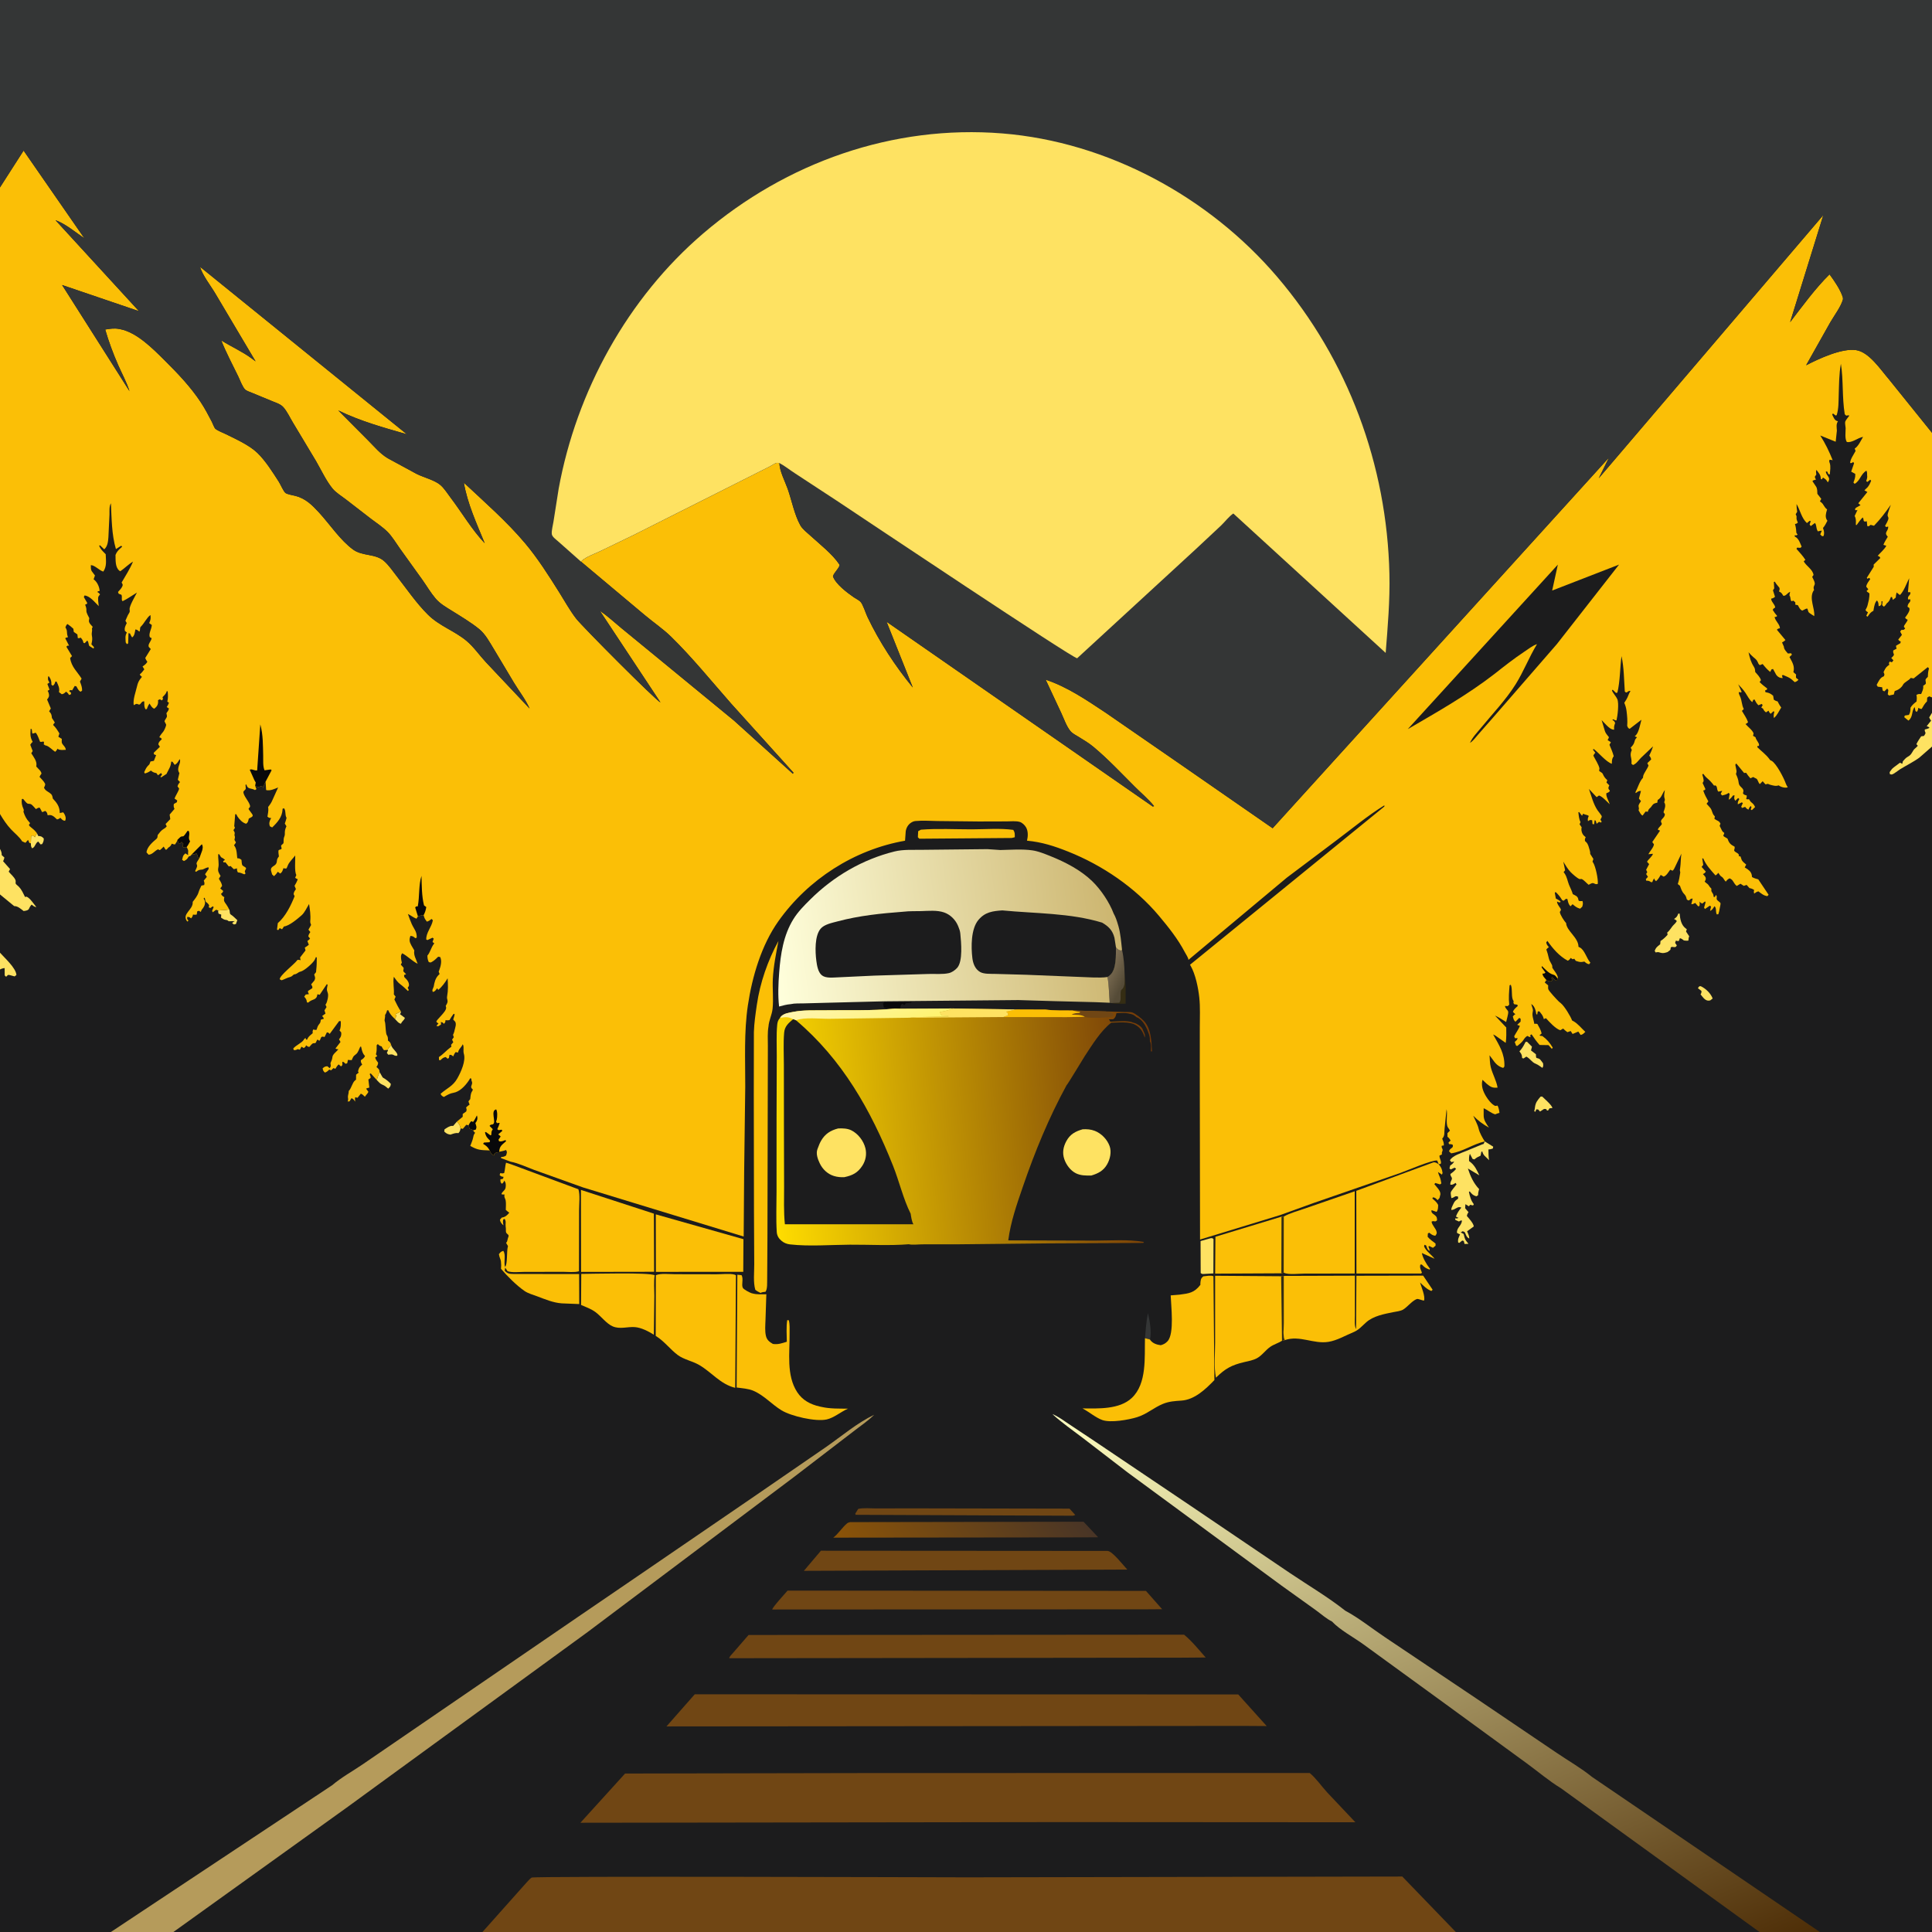 <svg version="1.1" xmlns="http://www.w3.org/2000/svg" style="display: block;" viewBox="0 0 2048 2048" width="1024" height="1024">
<rect x="0" y="0" width="2048" height="2048" fill="#808080" stroke="none"/>
<defs>
	<linearGradient id="Gradient1" gradientUnits="userSpaceOnUse" x1="1195.81" y1="1031.02" x2="1177.6" y2="1022.18">
		<stop class="stop0" offset="0" stop-opacity="1" stop-color="rgb(85,75,55)"/>
		<stop class="stop1" offset="1" stop-opacity="1" stop-color="rgb(123,108,82)"/>
	</linearGradient>
	<linearGradient id="Gradient2" gradientUnits="userSpaceOnUse" x1="934.56" y1="1689.84" x2="1111.53" y2="1561.53">
		<stop class="stop0" offset="0" stop-opacity="1" stop-color="rgb(138,83,8)"/>
		<stop class="stop1" offset="1" stop-opacity="1" stop-color="rgb(73,53,38)"/>
	</linearGradient>
	<linearGradient id="Gradient3" gradientUnits="userSpaceOnUse" x1="1678.53" y1="2150.24" x2="1365.47" y2="1396.76">
		<stop class="stop0" offset="0" stop-opacity="1" stop-color="rgb(78,46,7)"/>
		<stop class="stop1" offset="1" stop-opacity="1" stop-color="rgb(255,255,193)"/>
	</linearGradient>
	<linearGradient id="Gradient4" gradientUnits="userSpaceOnUse" x1="1183.97" y1="966.624" x2="818.909" y2="1012.08">
		<stop class="stop0" offset="0" stop-opacity="1" stop-color="rgb(204,181,111)"/>
		<stop class="stop1" offset="1" stop-opacity="1" stop-color="rgb(255,255,220)"/>
	</linearGradient>
	<linearGradient id="Gradient5" gradientUnits="userSpaceOnUse" x1="815.257" y1="1214.95" x2="1226.46" y2="1179.98">
		<stop class="stop0" offset="0" stop-opacity="1" stop-color="rgb(255,221,0)"/>
		<stop class="stop1" offset="1" stop-opacity="1" stop-color="rgb(114,56,8)"/>
	</linearGradient>
	<linearGradient id="Gradient6" gradientUnits="userSpaceOnUse" x1="928.839" y1="1100.55" x2="910.434" y2="1049.44">
		<stop class="stop0" offset="0" stop-opacity="1" stop-color="rgb(254,243,111)"/>
		<stop class="stop1" offset="1" stop-opacity="1" stop-color="rgb(255,245,173)"/>
	</linearGradient>
</defs>
<path transform="translate(0,0)" fill="rgb(28,28,29)" d="M -0 198.652 L 0 -0 L 2048 0 L 2048 458.755 L 2048 739.293 L 2048 755.583 L 2048 791.401 L 2048 2048 L 1929.11 2048 L 1865.14 2048 L 1543.23 2048 L 578.525 2048 L 511.437 2048 L 183.798 2048 L 117.543 2048 L -0 2048 L -0 1027.69 L 0 1009.91 L -0 948.142 L 0 899.899 L 0 862.909 L -0 198.652 z"/>
<path transform="translate(0,0)" fill="rgb(254,226,98)" d="M 414.652 1107.83 C 415.568 1112.03 422.513 1116.08 421.048 1119.12 C 418.066 1119.49 418.564 1118.65 416 1117.83 C 415.085 1117.54 412.571 1117.98 411.5 1118.03 L 410.066 1116 L 411.318 1113.42 L 410.828 1112.95 C 411.921 1110.87 413.109 1109.55 414.652 1107.83 z"/>
<path transform="translate(0,0)" fill="rgb(254,226,98)" d="M 424.941 1072.13 C 424.853 1074.25 425.189 1073.29 423.942 1075 L 429.203 1078.99 C 428.321 1081.73 426.163 1082.33 425.091 1085.19 C 422.378 1084.76 420.581 1082.06 418.639 1080.15 C 419.663 1078.3 419.866 1078.32 419.849 1076.06 L 419.182 1075.02 C 421.217 1074.26 423.042 1073.17 424.941 1072.13 z"/>
<path transform="translate(0,0)" fill="rgb(52,54,54)" d="M 1213.71 1418.58 C 1214.53 1409.64 1215.04 1400.78 1216.87 1391.99 C 1218.7 1399.62 1220.94 1412.19 1219.05 1419.94 L 1213.71 1418.58 z"/>
<path transform="translate(0,0)" fill="rgb(53,45,19)" d="M 1192.14 1032.51 C 1193.62 1042.79 1193.12 1053.56 1193.2 1063.94 C 1188.32 1063.86 1182.69 1064.36 1177.96 1063.29 L 1186.5 1062.98 C 1189.28 1059.47 1186.82 1054.24 1188.51 1049.52 L 1189.71 1048.42 C 1193.18 1045.07 1192.04 1037.16 1192.14 1032.51 z"/>
<path transform="translate(0,0)" fill="rgb(254,226,98)" d="M 402.377 1136.67 C 403.607 1138.07 405.178 1141.92 406.038 1142.4 C 409.347 1144.23 411.686 1146.22 414.296 1148.93 C 413.962 1151.86 413.612 1151.89 411.5 1154.01 L 410.668 1153.29 C 408.901 1151.78 407.7 1150.75 405.523 1149.89 C 402.945 1148.87 401.348 1146.92 399.458 1144.95 C 400.04 1142.01 401.213 1139.41 402.377 1136.67 z"/>
<path transform="translate(0,0)" fill="rgb(254,226,98)" d="M 1801.34 1045.5 L 1802.9 1045.41 C 1808.21 1047.95 1813.41 1052.9 1815.5 1058.46 L 1812.87 1060.5 L 1810.94 1060.73 C 1807.2 1060.63 1804.73 1056.57 1802.66 1054.06 C 1803.68 1052.49 1803.54 1052.27 1803.67 1050.5 L 1799.82 1047.49 L 1801.34 1045.5 z"/>
<path transform="translate(0,0)" fill="rgb(254,226,98)" d="M 39.246 883.331 L 40.5 886.161 C 43.844 886.49 43.934 886.488 46.383 888.778 C 46.491 891.331 45.909 892.514 44.709 894.742 L 43 895.107 L 40.5 892.032 C 37.179 893.879 37.361 898.225 34 899.233 C 32.683 897.208 32.828 896.412 32.725 893.958 L 33 886.5 L 35 885.51 L 37 887.5 C 37.57 885.823 38.265 884.786 39.246 883.331 z"/>
<path transform="translate(0,0)" fill="rgb(8,8,10)" d="M 937.918 1062.28 L 966.5 1062.23 L 965.926 1062.99 L 960.061 1063.49 C 959.483 1064.36 959.274 1065.18 958.248 1065.5 L 957 1064.03 L 955.129 1065 L 953.979 1069.28 L 948.486 1069.14 C 944.728 1068.57 940.45 1069.25 936.873 1068 L 935.994 1063.54 L 937.918 1062.28 z"/>
<path transform="translate(0,0)" fill="rgb(254,226,98)" d="M 488.185 1196.15 C 487.894 1198.47 487.506 1199.37 486 1201.15 C 483.177 1200.76 481.225 1201.49 478.598 1202.37 L 477.5 1202.75 C 474.241 1202.26 473.274 1201.61 470.926 1199.5 L 471.19 1197.18 C 473.541 1195.66 476.579 1193.33 479.485 1193.47 L 480.312 1193.6 L 484.271 1188.98 C 486.836 1191.8 487.466 1192.26 488.185 1196.15 z"/>
<path transform="translate(0,0)" fill="rgb(254,226,98)" d="M 242.944 964.059 C 243.995 966.274 243.112 968.438 244.536 969.361 C 247.107 971.027 249.328 973.339 251.564 975.421 L 250.074 979.5 L 248 980.002 L 246.047 978.5 C 247.065 977.604 247.733 976.949 249 976.427 L 242.5 976.575 C 241.184 975.629 241.07 975.303 239.48 975.172 C 237.41 975.001 236.01 973.818 234.316 972.72 L 234.51 969.5 L 231.681 968.5 C 231.293 967.121 231.136 966.617 231.362 965.163 L 234.023 964.922 C 237.168 964.821 239.827 964.646 242.944 964.059 z"/>
<path transform="translate(0,0)" fill="rgb(254,226,98)" d="M 1633.03 1162.5 L 1634.75 1162.35 C 1636.98 1164.54 1645.41 1171.74 1645.58 1174.57 L 1642.5 1174.88 L 1641.06 1177.15 L 1639.92 1177.23 L 1639.08 1175.69 L 1636.79 1175.5 L 1632.5 1178.3 L 1630.5 1176.08 L 1628.5 1175.98 L 1627.61 1178.5 L 1626.33 1177.99 C 1626.68 1176.63 1626.94 1175.41 1627.1 1174 C 1627.71 1168.69 1629.71 1166.47 1633.03 1162.5 z"/>
<path transform="translate(0,0)" fill="rgb(254,226,98)" d="M 0 1009.91 C 5.005 1015.56 16.802 1025.97 17.424 1033.5 L 15.5 1035.04 L 10.816 1033.76 C 9.513 1033.37 10.08 1033.5 8.443 1033.5 L 6.5 1035.42 L 4.978 1034 L 4.919 1026.22 C 2.941 1026.39 1.763 1026.79 -0 1027.69 L 0 1009.91 z"/>
<path transform="translate(0,0)" fill="rgb(254,226,98)" d="M 1617.12 1104.5 L 1618.74 1104.3 L 1623.94 1109.5 L 1622.92 1113.5 L 1628.12 1117.5 C 1628.29 1123 1628.39 1120.75 1631.86 1122.5 C 1632.84 1122.99 1634.9 1126.13 1635.72 1127.12 C 1635.87 1129.46 1636.28 1129.94 1635.02 1132.01 L 1632.81 1130.5 L 1630.08 1128.68 C 1627.05 1127.22 1625.94 1127.06 1623.43 1124.5 C 1621.62 1122.67 1620.22 1121.33 1618 1120.04 L 1615 1122.02 L 1613.5 1121.54 C 1613.37 1119.23 1613.18 1117.89 1611.81 1116.03 L 1610.65 1114.5 C 1613.23 1111.73 1614.86 1109.06 1616.55 1105.67 L 1617.12 1104.5 z"/>
<path transform="translate(0,0)" fill="rgb(254,226,98)" d="M 1283.55 1312.5 C 1285.72 1312.62 1284.79 1312.24 1286.38 1313.5 L 1286.25 1349.89 L 1274.98 1350.5 C 1273.59 1350.21 1274.35 1350.47 1272.78 1349.5 L 1272.64 1315.58 L 1283.55 1312.5 z"/>
<path transform="translate(0,0)" fill="rgb(254,226,98)" d="M 1779 968.5 L 1780.49 968.461 C 1780.93 973.913 1782.01 980.289 1786.6 983.912 L 1788.07 985 L 1787.28 987.5 L 1790.63 992.5 C 1790.14 993.725 1789.91 994.532 1789.85 995.875 L 1789.85 997 C 1788.22 997.455 1786.66 997.084 1785 996.921 C 1783.47 995.754 1782.63 994.951 1780.73 994.5 L 1779.63 997.5 L 1778.13 997.5 L 1776.5 997.075 L 1775.68 999.5 L 1777.5 1002.13 C 1776 1005.87 1773.06 1002.55 1771.15 1004.28 C 1770.89 1004.51 1770.93 1006.36 1770.66 1006.73 C 1769.86 1007.82 1768.55 1008.43 1767.5 1009.28 C 1764.81 1010.12 1762.9 1010.76 1760.12 1009.9 C 1758.52 1009.41 1758.05 1009.15 1756.27 1009.4 L 1755.1 1009.67 L 1754.04 1008 C 1755.07 1004.86 1756.41 1003.74 1758.98 1001.69 L 1759.88 1000.98 L 1760.22 997.5 C 1763.2 995.632 1765.3 993.503 1767.69 990.941 L 1767.33 988.5 C 1770.63 985.831 1771.63 982.785 1774.5 980.079 C 1775.83 978.822 1776.58 977.923 1777.53 976.372 L 1776 974.879 L 1774.5 974.197 C 1776.44 972.807 1777.4 972.24 1778.44 969.984 L 1779 968.5 z"/>
<path transform="translate(0,0)" fill="rgb(254,226,98)" d="M 2048 755.583 L 2048 791.401 L 2034.67 803.058 C 2028.15 807.837 2020.79 811.333 2013.93 815.6 C 2012.01 816.8 2007.51 820.54 2005.5 820.961 C 2004.79 821.11 2004.07 820.752 2003.35 820.647 L 2003.09 818.5 C 2004.42 816.572 2005.59 814.77 2007.53 813.393 L 2014.06 808.5 L 2016.5 809.692 L 2017.13 807 C 2018.59 805.357 2020.06 803.47 2021.99 802.384 C 2024.6 800.92 2025.41 800.101 2027.02 797.455 C 2027.98 795.89 2028.54 794.636 2029.98 793.453 C 2031.14 792.499 2031.99 791.65 2032.97 790.5 L 2031.44 788.865 C 2032.89 785.885 2034.63 783.262 2036.5 780.531 L 2039.5 780.116 C 2042.75 775.308 2040.09 777.635 2040.33 773.281 C 2042.03 772.972 2043.41 772.483 2045 771.801 L 2045.08 770.924 L 2042.39 769.738 L 2046.02 765.153 L 2047.05 764 C 2046.11 762.763 2045.66 761.974 2045.02 760.5 L 2048 755.583 z"/>
<path transform="translate(0,0)" fill="url(#Gradient1)" d="M 1182.95 1004.12 C 1184.78 1006.36 1185.07 1006.65 1187.79 1007.6 L 1189.43 1007.16 C 1191.33 1015.22 1191.93 1024.22 1192.14 1032.51 C 1192.04 1037.16 1193.18 1045.07 1189.71 1048.42 L 1188.51 1049.52 C 1186.82 1054.24 1189.28 1059.47 1186.5 1062.98 L 1177.96 1063.29 L 1176.34 1062.97 C 1175.53 1053.75 1175.67 1044.81 1173.97 1035.65 C 1175.27 1034.85 1175.42 1034.83 1176.71 1033.69 C 1183.62 1027.62 1182.87 1012.61 1182.95 1004.12 z"/>
<path transform="translate(0,0)" fill="rgb(254,226,98)" d="M 0 899.899 C 1.259 902.372 1.876 903.638 1.829 906.5 L 4.68 909.037 C 4.327 910.542 3.967 911.507 3.306 912.961 L 10.651 921.236 L 9.221 924 C 11.437 926.78 14.897 929.453 16.289 932.671 C 17.261 934.917 15.622 936.245 17.494 937.735 C 21.406 940.849 22.976 943.582 25.127 948 L 25.999 949.746 L 26.5 950.806 L 28.137 950.5 C 31.843 951.913 35.885 958.414 38.543 961.584 C 36.355 961.282 35.214 960.228 33.5 958.912 C 29.511 963.1 32.563 964.833 25.073 965.744 C 22.096 963.56 18.884 960.376 15.027 960.5 L -0 948.142 L 0 899.899 z"/>
<path transform="translate(0,0)" fill="rgb(251,191,6)" d="M 976.198 879.5 C 993.803 878.106 1012.42 879.153 1030.11 879.139 C 1044.46 879.127 1060.02 877.772 1074.13 879.706 C 1076.02 882.615 1075.66 884.089 1075.72 887.5 L 1072.5 888.301 L 974.5 889.074 L 972.969 887.5 L 973.31 881.105 L 976.198 879.5 z"/>
<path transform="translate(0,0)" fill="rgb(112,70,20)" d="M 909.749 1599.5 C 915.346 1598.22 922.668 1598.99 928.472 1598.98 L 966.833 1598.91 L 1133.74 1599.23 L 1139.85 1605.96 L 1137.5 1606.74 L 907.005 1605.76 L 906.607 1604.5 L 909.749 1599.5 z"/>
<path transform="translate(0,0)" fill="rgb(254,226,98)" d="M 1573.92 1209.98 L 1582.85 1215.5 L 1582.49 1217.5 C 1580.88 1218.12 1579.51 1218.33 1577.8 1218.5 C 1577.88 1222.29 1577.78 1226.17 1578.5 1229.9 L 1577.71 1229.03 C 1574.78 1225.93 1572.24 1224.84 1571.3 1220.55 L 1570.26 1221 L 1569.5 1225.04 L 1566.37 1226.57 C 1565.05 1227.22 1564.1 1228.05 1563 1229 C 1560.55 1228.37 1561.38 1229.07 1560.22 1227.06 L 1558.14 1223.08 C 1557.13 1225.8 1557.19 1227.95 1557.29 1230.79 L 1558.15 1231.42 C 1563.31 1235.35 1565.41 1240.16 1568.14 1245.89 L 1556.04 1238.66 C 1558.65 1246.84 1561.98 1254.19 1567.95 1260.5 L 1567.58 1261.74 C 1567.03 1263.62 1566.84 1265.03 1566.81 1267 L 1565 1268.15 C 1561.48 1267.14 1560.27 1265.75 1558 1262.94 L 1557.11 1263.5 C 1558.24 1268.47 1559.1 1272.36 1562.31 1276.5 L 1561.5 1277.84 L 1558.5 1277.13 L 1557 1278.74 L 1556.21 1278.18 L 1553.39 1276.5 L 1553.11 1280.76 L 1556.71 1285 C 1555.63 1286.39 1555.29 1287.27 1554.94 1289 C 1557.11 1291.51 1562.06 1296.89 1562.26 1300.11 L 1555.18 1305.22 C 1556.21 1307.71 1557.57 1310.21 1557.5 1312.96 C 1554.82 1311.57 1554.46 1310.18 1553.3 1307.38 C 1552.54 1305.55 1552.24 1305.88 1550.5 1305.13 L 1548.43 1306.43 L 1551.5 1308.07 C 1552.17 1310.65 1552.68 1313.61 1554.42 1315.71 L 1556.63 1318.5 L 1552.5 1318.66 L 1551.64 1315.5 L 1550 1315 L 1546.99 1317.5 L 1545.77 1317.18 C 1545.11 1313.57 1546.3 1311.84 1547.7 1308.5 C 1546.51 1308.06 1545.59 1307.56 1544.5 1306.92 C 1543.87 1301.52 1549.18 1299.57 1549.77 1294 L 1548.81 1293.66 L 1546.5 1294.85 L 1542.78 1293.18 L 1542.44 1291.5 C 1544.25 1291.76 1544.36 1291.74 1546.18 1291 C 1544.09 1290.08 1545.01 1290.6 1543.38 1289.5 C 1544.79 1285.7 1546.49 1283.25 1549.06 1280.14 C 1545.03 1278 1542.97 1282.67 1538.4 1282.58 C 1538.51 1280.7 1538.86 1279.96 1539.64 1278.29 L 1540.2 1277.15 C 1541.53 1274.13 1542.15 1273.07 1544.92 1271.16 L 1545.66 1270.67 L 1545.62 1268.5 C 1542.05 1267.01 1541.93 1269.69 1538.5 1270.01 C 1538.35 1268.48 1537.6 1265.38 1537.9 1264 C 1538.28 1262.26 1542.68 1257.34 1543.99 1255.5 L 1543 1253.91 C 1540.7 1255.26 1540.25 1255.99 1537.5 1255.87 C 1536.9 1252.75 1539.38 1250.72 1539.1 1249 C 1538.81 1247.26 1537.5 1247.01 1537.49 1244.5 C 1539.84 1242.8 1541.74 1241.35 1543.52 1239 L 1542 1237.75 L 1537.89 1239.66 L 1536.5 1238.63 L 1537.27 1235.5 C 1539.19 1234.2 1540.3 1233.33 1541.5 1231.33 L 1538.5 1231.87 L 1536.98 1230 C 1539.61 1224.98 1549.14 1222.24 1554.21 1220.09 L 1571.1 1213.11 L 1572.7 1212.62 L 1573.92 1209.98 z"/>
<path transform="translate(0,0)" fill="rgb(254,226,98)" d="M 1147.71 1197.08 C 1152.17 1196.85 1156.32 1197.13 1160.53 1198.76 C 1167.51 1201.46 1173.68 1207.82 1176.22 1214.89 C 1178.48 1221.18 1176.73 1228.79 1173.5 1234.41 C 1169.68 1241.07 1163.95 1244 1156.87 1246.09 C 1151.28 1246.23 1145.53 1246.25 1140.39 1243.67 C 1134.65 1240.78 1130.18 1234.63 1128.16 1228.63 C 1125.92 1222 1127.09 1215.66 1130.37 1209.64 C 1134.36 1202.3 1139.89 1199.32 1147.71 1197.08 z"/>
<path transform="translate(0,0)" fill="rgb(251,191,6)" d="M 1358.43 1289.72 L 1360.9 1289.58 L 1360.79 1349.16 L 1358.28 1349.76 L 1288.1 1350.1 L 1288.4 1310.99 L 1358.43 1289.72 z"/>
<path transform="translate(0,0)" fill="rgb(53,45,19)" d="M 1358.43 1289.72 L 1360.9 1289.58 L 1360.79 1349.16 L 1358.28 1349.76 L 1358.43 1289.72 z"/>
<path transform="translate(0,0)" fill="rgb(251,191,6)" d="M 616.167 1350.41 C 627.154 1350.33 689.299 1348.68 693.968 1351.84 C 692.896 1358.65 693.63 1366.61 693.626 1373.56 L 693.116 1414.85 C 687.383 1411.26 679.648 1407.22 672.789 1406.77 C 664.861 1406.26 657.184 1409.28 649.519 1406.02 C 642.837 1403.18 637.138 1395.18 631.147 1390.8 C 626.679 1387.53 621.021 1385.49 615.954 1383.3 L 616.167 1350.41 z"/>
<path transform="translate(0,0)" fill="rgb(251,191,6)" d="M 695.175 1287.26 L 788.093 1313.59 L 787.881 1348.16 L 695.273 1348.23 L 695.175 1287.26 z"/>
<path transform="translate(0,0)" fill="url(#Gradient2)" d="M 901.161 1613.5 L 1148.6 1613.1 L 1164.08 1629.57 L 1146.5 1629.68 L 883.272 1629.98 C 888.886 1625.7 892.531 1619.35 897.876 1614.89 C 898.875 1614.05 899.944 1613.83 901.161 1613.5 z"/>
<path transform="translate(0,0)" fill="rgb(251,191,6)" d="M 806.251 1370.56 C 804.149 1369.61 802.475 1368.69 800.663 1367.25 C 798.312 1359.28 799.577 1348.63 799.527 1340.23 L 799.249 1284.98 L 799.049 1160.72 L 799.152 1093.97 C 799.459 1084.37 800.898 1074.73 802.271 1065.23 C 805.683 1041.63 813.847 1018.36 825.179 997.426 C 822.721 1010.69 819.892 1024.17 819.233 1037.67 C 818.725 1048.07 820.054 1058.94 818.985 1069.24 C 818.311 1075.73 815.118 1081.4 814.604 1088.26 C 813.458 1094.8 813.988 1101.86 813.968 1108.51 L 813.892 1143.21 L 813.522 1311.27 L 813.24 1355.96 C 813.09 1359.98 813.666 1366.03 811.5 1369.33 C 809.813 1369.59 807.663 1369.6 806.251 1370.56 z"/>
<path transform="translate(0,0)" fill="rgb(251,191,6)" d="M 1360.9 1289.58 C 1367.39 1285.82 1375.53 1283.84 1382.63 1281.28 L 1436.07 1262.81 L 1436.06 1349.97 L 1382.6 1350.06 C 1376.63 1350.07 1366.09 1351.52 1360.79 1349.16 L 1360.9 1289.58 z"/>
<path transform="translate(0,0)" fill="rgb(251,191,6)" d="M 615.837 1261.36 L 693.152 1286.5 L 693.387 1348.14 L 615.985 1348.27 L 615.837 1261.36 z"/>
<path transform="translate(0,0)" fill="rgb(251,191,6)" d="M 781.621 1351.24 L 786.093 1351.72 C 788.381 1355.97 785.728 1361.5 787.372 1365.06 C 788.235 1366.92 794.779 1370.24 796.774 1370.89 L 797.589 1371.05 C 802.235 1372.45 807.526 1371.96 812.351 1371.96 L 811.453 1399.36 C 811.279 1404.81 810.671 1410.83 811.933 1416.18 C 812.94 1420.45 815.707 1422.56 819.297 1424.62 C 824.72 1425.47 828.941 1423.87 834.057 1422.31 C 834.002 1414.84 833.326 1406.72 834.5 1399.37 L 836.145 1399.5 C 837.391 1403.78 836.967 1408.98 837.016 1413.44 C 837.238 1433.68 833.31 1457.86 845.122 1475.83 C 850.745 1484.39 859.166 1488.78 868.968 1490.98 L 870.867 1491.38 C 880.072 1493.47 889.484 1493.15 898.879 1493.24 C 891.428 1496.48 884.027 1503 876.229 1504.69 C 864.418 1507.26 838.646 1501.19 828.529 1495.06 C 818.141 1488.77 809.884 1479.02 798.5 1474.22 C 793.184 1471.97 786.577 1471.6 780.875 1470.83 L 781.621 1351.24 z"/>
<path transform="translate(0,0)" fill="rgb(251,191,6)" d="M 1358.96 1421.27 C 1355.06 1423.77 1350.38 1425.05 1346.55 1427.69 C 1341.43 1431.21 1337.87 1436.85 1332.35 1439.8 C 1328.2 1442.02 1323.4 1442.84 1318.86 1443.9 C 1305.37 1447.07 1298.8 1450.77 1288.94 1460.41 C 1286.66 1448.84 1288.06 1434.93 1288.06 1423.07 L 1288.09 1352.37 L 1358.07 1352.87 L 1360.87 1352.53 L 1360.94 1402.39 C 1360.95 1407.64 1359.72 1416 1361.96 1420.56 C 1360.89 1420.96 1360.12 1421.4 1358.96 1421.27 z"/>
<path transform="translate(0,0)" fill="rgb(53,45,19)" d="M 1358.07 1352.87 L 1360.87 1352.53 L 1360.94 1402.39 C 1360.95 1407.64 1359.72 1416 1361.96 1420.56 C 1360.89 1420.96 1360.12 1421.4 1358.96 1421.27 L 1358.07 1352.87 z"/>
<path transform="translate(0,0)" fill="rgb(112,70,20)" d="M 870.201 1643.83 L 1173.97 1644.04 C 1179.15 1644.16 1190.95 1659.58 1194.99 1663.82 L 1177.98 1663.9 L 852.142 1665.15 L 870.201 1643.83 z"/>
<path transform="translate(0,0)" fill="rgb(251,191,6)" d="M 1360.87 1352.53 L 1436.26 1352.29 L 1436.24 1394.54 C 1436.28 1398.57 1435.51 1405.47 1437.5 1408.94 L 1437.86 1352.38 L 1508.6 1352.23 L 1518.64 1367.17 L 1517.33 1368.5 C 1512.44 1366.69 1509.07 1363.03 1505.31 1359.54 C 1506.69 1364.28 1511.1 1374.32 1509.5 1378.71 C 1507.97 1378.61 1503.38 1376.77 1502.5 1376.93 C 1497.74 1377.81 1491.71 1385.8 1487.19 1388.32 C 1484.34 1389.91 1480 1390.3 1476.81 1390.95 C 1467.26 1392.9 1456.04 1394.91 1448.47 1401.5 C 1443.65 1405.69 1440.55 1409.78 1434.5 1412.26 C 1426.01 1415.74 1417.49 1420.89 1408.34 1422.4 C 1392.37 1425.03 1378.02 1415.14 1361.96 1420.56 C 1359.72 1416 1360.95 1407.64 1360.94 1402.39 L 1360.87 1352.53 z"/>
<path transform="translate(0,0)" fill="rgb(112,70,20)" d="M 834.859 1686.11 L 1214.75 1686.41 L 1231.91 1705.83 L 1215.5 1705.94 L 818.621 1706.15 C 818.574 1704.03 832.551 1688.83 834.859 1686.11 z"/>
<path transform="translate(0,0)" fill="rgb(251,191,6)" d="M 695.215 1351.71 C 700.83 1349.54 709.273 1350.71 715.43 1350.71 L 759.596 1350.79 C 765.015 1350.81 773.243 1349.8 778.377 1351.06 L 780.127 1351.84 L 779.35 1471.17 C 763.364 1467.17 754.888 1454.98 741.216 1446.97 C 734.224 1442.88 724.744 1441.11 718.463 1436.4 C 710.595 1430.51 704.898 1422.62 696.514 1417.04 L 695.081 1416.1 L 695.215 1351.71 z"/>
<path transform="translate(0,0)" fill="rgb(251,191,6)" d="M 1219.05 1419.94 L 1219.53 1420.74 C 1222.15 1424.15 1226.41 1425.5 1230.5 1425.97 C 1233.53 1425.08 1235.39 1424.13 1237.6 1421.81 C 1245.13 1413.9 1241.3 1383.9 1240.98 1373.16 L 1250.43 1372.38 C 1260.58 1371.04 1265.96 1370.43 1272.5 1361.93 C 1272.44 1360.98 1272.39 1360.69 1272.5 1359.63 C 1272.83 1356.45 1273.05 1354.96 1275.5 1352.97 C 1278.6 1352.72 1283.52 1351.62 1286.3 1352.88 L 1287.31 1462.93 C 1277.94 1472.64 1266.38 1483.78 1252.26 1484.7 C 1245.31 1485.15 1239.2 1485.51 1232.64 1488.22 C 1222.9 1492.24 1215.55 1499.15 1205.2 1502.32 C 1196.19 1505.06 1177.37 1508.47 1168.46 1505.28 C 1161.58 1502.81 1154.23 1496.53 1147.5 1492.97 C 1164.25 1493.09 1186.61 1494.22 1199.71 1481.92 C 1215.99 1466.62 1213.16 1438.74 1213.71 1418.58 L 1219.05 1419.94 z"/>
<path transform="translate(0,0)" fill="rgb(251,191,6)" d="M 1525.91 1269.98 C 1525.2 1270.67 1524.62 1271.44 1524 1272.21 C 1522.03 1270.46 1521.67 1269.62 1519 1269.19 L 1518.35 1270.5 C 1520.83 1272.61 1523.01 1274.29 1524.5 1277.27 C 1524.38 1279.98 1524.58 1282.42 1522.82 1284.65 L 1517.5 1282.83 C 1516.42 1286.42 1521.27 1287.29 1522.76 1290.09 C 1523.31 1291.11 1523.17 1292.36 1523.37 1293.5 C 1520.77 1296.17 1520.59 1293.39 1517.5 1294.99 C 1518.1 1299.2 1522.25 1302.01 1522.97 1306.27 C 1523.25 1307.91 1522.32 1308.63 1521.5 1309.94 C 1518.92 1309.66 1517.74 1308.8 1515.75 1307.27 L 1515.04 1306.72 L 1513.6 1307.5 L 1513.36 1311 C 1515.6 1313.82 1518.9 1315.99 1521.73 1318.2 L 1521.75 1320.5 L 1519 1322.75 L 1515 1320.8 L 1514.16 1321.5 C 1514.9 1323.09 1515.34 1324.25 1515.5 1326 C 1512.88 1324.76 1512.82 1322.83 1511.76 1320.23 L 1510.02 1319.5 L 1509.57 1321.29 C 1511.91 1326.57 1517.12 1329.65 1520.7 1334.33 L 1507.24 1328.25 C 1508.02 1333.28 1512.14 1340.13 1515.25 1344.15 L 1515.93 1345 L 1515.5 1345.81 C 1512.2 1344.77 1510.34 1343.71 1507.92 1341.2 L 1507.26 1340.5 L 1505.65 1340.5 C 1504.77 1343.99 1506.05 1345.69 1507.3 1349 L 1506.5 1349.98 L 1437.89 1349.99 L 1437.73 1262.32 L 1519.12 1232.28 C 1521.44 1231.66 1523.14 1232.97 1525.07 1234.08 C 1527.92 1237.88 1528.52 1238.83 1529.17 1243.5 L 1528.5 1245.15 L 1524.32 1242.36 C 1524.72 1244.08 1525.27 1245.5 1525.97 1247.1 C 1527.06 1249.55 1527.5 1251.88 1527.9 1254.5 L 1526.43 1255.5 L 1521.5 1254.03 L 1520.47 1255.24 C 1522.76 1258.21 1527.12 1262.13 1526.89 1266 L 1525.91 1269.98 z"/>
<path transform="translate(0,0)" fill="rgb(251,191,6)" d="M 613.884 1350.55 L 614.007 1382.36 L 595.402 1381.61 C 586.148 1380.9 577.989 1377.33 569.373 1374.12 C 564.987 1372.48 559.847 1371.13 555.994 1368.47 C 547.399 1362.52 537.868 1352.93 531.09 1345 L 531.267 1341.1 L 531.193 1339.99 C 531.132 1337.88 531.083 1336.47 530.282 1334.51 C 529.59 1332.81 529.178 1331.32 528.859 1329.5 C 530.621 1327.22 530.804 1326.88 533.5 1325.95 C 536.585 1330.38 533.695 1337.45 535.34 1342.94 C 538.133 1340.74 536.996 1326.6 538.234 1321.92 L 538.5 1320.99 L 536.5 1317.52 C 537.812 1315.67 537.391 1316.61 537.972 1314.35 C 538.542 1312.13 538.239 1312.9 538.986 1310.95 C 539.865 1308.66 537.311 1308.38 536.51 1306.48 C 536.111 1305.54 536.344 1303.12 536.223 1302 C 536.071 1300.58 535.852 1299.34 535.936 1297.9 C 536.077 1295.51 536.289 1294.29 535 1292.1 L 533.548 1292.55 C 533.079 1294.26 533.062 1295.4 533.363 1297.12 L 533.697 1298.93 C 531.858 1297.42 530.247 1295.4 529.933 1293 L 531.827 1290.74 C 535.68 1290.02 537.452 1288.51 539.856 1285.5 C 538.495 1284.58 537.346 1283.63 536.153 1282.5 C 536.191 1279.35 536.564 1275.58 536.023 1272.5 C 535.665 1270.46 534.46 1269.63 534.634 1267.36 L 534.83 1266.16 C 532.512 1266.28 533.62 1266.4 531.5 1265.85 C 532.599 1262.53 535.553 1262.16 536.018 1258.5 C 536.356 1255.85 536.251 1253.46 534.5 1251.51 C 533.655 1253.44 533.82 1253.46 532 1254.87 C 530.183 1252.98 530.622 1252.76 530.427 1250.27 L 533.288 1249.5 L 533.747 1247.5 C 531.388 1247.11 531.181 1247.25 529.604 1245.5 L 530.421 1243.43 C 532.28 1244.01 532.378 1243.97 534.433 1243.5 C 535.453 1239.88 535.394 1236.15 536.413 1232.5 L 541.839 1234.22 L 613.114 1260.66 C 615.082 1266.47 613.8 1276.77 613.826 1283.22 L 613.72 1347.62 C 608.848 1349.01 602.079 1348.16 596.978 1348.17 L 555.416 1348.26 C 550.273 1348.27 542.798 1349.21 538.03 1347.5 L 535.5 1343.69 L 534.986 1347 C 538.195 1350.36 540.138 1350.36 544.641 1350.47 L 613.884 1350.55 z"/>
<path transform="translate(0,0)" fill="rgb(112,70,20)" d="M 793.505 1733.15 L 1255.16 1732.82 C 1263.47 1739.63 1270.95 1748.94 1278.07 1757.01 L 1253.75 1757.21 L 773.019 1757.79 C 773.253 1755.86 775.719 1753.72 776.974 1752.22 L 793.505 1733.15 z"/>
<path transform="translate(0,0)" fill="rgb(181,155,91)" d="M 612.668 1713.99 L 675.806 1670.89 L 801.399 1584.96 L 876.116 1533.56 C 892.1 1522.37 909.092 1508.05 926.618 1499.75 C 919.818 1506.59 911.435 1511.98 903.871 1517.97 L 842.592 1564.97 L 622.868 1730.06 L 397.214 1894.47 L 369.64 1914.6 L 183.798 2048 L 117.543 2048 L 352.171 1892.36 C 361.707 1884.2 373.865 1877.49 384.312 1870.37 L 612.668 1713.99 z"/>
<path transform="translate(0,0)" fill="rgb(112,70,20)" d="M 736.474 1796.01 L 1312.59 1796.18 L 1342.74 1829.7 L 1317.25 1829.53 L 706.483 1830.07 L 736.474 1796.01 z"/>
<path transform="translate(0,0)" fill="url(#Gradient3)" d="M 1411.88 1718.79 C 1406.08 1716.02 1400.27 1710.77 1395 1706.97 L 1358.62 1680.89 L 1195.15 1560.7 L 1148.06 1524.49 C 1137.17 1516.2 1125.63 1508.2 1115.54 1498.96 C 1121.77 1501.52 1127.61 1505.96 1133.22 1509.66 L 1161.03 1528.16 L 1262.63 1596.58 L 1367.56 1667.62 C 1386.82 1680.57 1407.84 1693.01 1426.02 1707.39 C 1440.75 1715.27 1454.36 1726.35 1468.32 1735.64 L 1565.82 1801.05 L 1650.11 1858.08 C 1662.36 1866.41 1676.09 1874.21 1687.53 1883.56 L 1929.11 2048 L 1865.14 2048 L 1654.65 1895.6 C 1641.98 1887.93 1630.37 1877.91 1618.38 1869.19 L 1533.31 1807.09 L 1445.19 1743.02 C 1434.92 1735.56 1420.47 1727.95 1411.88 1718.79 z"/>
<path transform="translate(0,0)" fill="rgb(112,70,20)" d="M 926.579 1879.51 L 1388.36 1879.45 C 1395.07 1885.05 1400.82 1893.41 1406.77 1899.93 L 1436.78 1931.69 L 1125.76 1931.5 L 615.245 1932.2 L 662.614 1880.02 L 926.579 1879.51 z"/>
<path transform="translate(0,0)" fill="url(#Gradient4)" d="M 838.247 1064.42 C 833.908 1064.77 830.034 1065.82 825.866 1066.97 C 824.514 1055.14 825.056 1042.84 825.956 1031 C 827.452 1011.32 830.45 991.459 841.031 974.329 C 845.875 966.489 852.454 959.902 858.961 953.446 C 883.646 928.954 914.116 911.118 947.947 902.656 C 957.763 900.2 968.205 901.078 978.269 900.831 L 1046.57 900.126 L 1060.43 901.053 C 1071.34 900.838 1083.64 899.853 1094.42 901.426 C 1100.79 902.355 1107.7 905.199 1113.65 907.591 C 1129.29 913.871 1145.44 922.209 1157.67 933.972 C 1166.83 942.776 1176.03 956.451 1180.51 968.364 C 1182.64 972.154 1183.84 975.843 1185.06 980 L 1185.54 981.578 C 1187.87 989.679 1188.5 998.779 1189.43 1007.16 L 1187.79 1007.6 C 1185.07 1006.65 1184.78 1006.36 1182.95 1004.12 C 1182.87 1012.61 1183.62 1027.62 1176.71 1033.69 C 1175.42 1034.83 1175.27 1034.85 1173.97 1035.65 C 1175.67 1044.81 1175.53 1053.75 1176.34 1062.97 L 1161.33 1062.35 L 1118.4 1061.27 L 1079.49 1060.11 L 938.327 1061.4 L 878.688 1062.92 L 851.973 1063.63 C 847.62 1063.78 842.47 1063.42 838.247 1064.42 z"/>
<path transform="translate(0,0)" fill="rgb(28,28,29)" d="M 1062.48 965.056 C 1097.4 968.465 1134.36 967.683 1168.26 978.015 C 1175.08 981.991 1179.33 986.102 1181.36 994.075 L 1182.95 1004.12 C 1182.87 1012.61 1183.62 1027.62 1176.71 1033.69 C 1175.42 1034.83 1175.27 1034.85 1173.97 1035.65 C 1169.27 1036.44 1164.36 1036.18 1159.6 1036.2 L 1087.68 1033.29 L 1054.99 1032.38 C 1050.19 1032.22 1043.11 1032.74 1038.91 1030.33 C 1033.64 1027.3 1031.45 1021.35 1030.76 1015.69 C 1029.3 1003.81 1029.19 984.647 1037.17 975.165 C 1044.24 966.762 1052.21 965.784 1062.48 965.056 z"/>
<path transform="translate(0,0)" fill="rgb(28,28,29)" d="M 958.015 966.425 C 963.968 965.698 970.389 965.968 976.421 965.801 C 984.186 965.587 993.35 964.625 1000.82 967.241 C 1007.22 969.479 1012.65 974.772 1015.33 980.926 L 1015.98 982.5 C 1016.94 984.802 1017.71 987.001 1017.96 989.5 C 1018.87 998.571 1020.86 1019.09 1014.62 1025.99 C 1012.38 1028.46 1009.1 1030.79 1005.81 1031.55 C 999.329 1033.04 991.048 1032.22 984.332 1032.44 L 926.48 1034.21 L 887.56 1036.05 C 882.597 1036.23 875.255 1037.16 871.138 1033.79 C 867.093 1030.47 865.979 1023.29 865.336 1018.33 C 864.106 1008.82 863.48 992.129 869.86 984.513 C 873.751 979.869 881.974 978.279 887.637 976.762 C 910.905 970.528 934.066 968.245 958.015 966.425 z"/>
<path transform="translate(0,0)" fill="rgb(112,70,20)" d="M 1025.14 1990.06 L 1486.48 1989.2 L 1543.23 2048 L 578.525 2048 L 511.437 2048 L 557.587 1996.2 C 559.117 1994.67 561.807 1991.3 563.606 1990.31 C 566.618 1988.65 984.102 1989.96 1025.14 1990.06 z"/>
<path transform="translate(0,0)" fill="url(#Gradient5)" d="M 1010.23 1069.01 L 1077.19 1070.05 L 1108.34 1070.17 C 1117.56 1071.43 1127.34 1070.97 1136.66 1071.12 L 1171.81 1072.13 L 1192.52 1072.76 C 1194.52 1072.87 1198.37 1072.58 1200.08 1073.18 C 1203.74 1074.47 1210.08 1079.59 1212.66 1082.34 C 1220.39 1090.58 1220.57 1103.85 1221.2 1114.5 L 1220 1114.5 C 1220 1111.35 1220.7 1106.55 1219 1104 C 1218.93 1101.12 1218.92 1099.23 1218 1096.5 C 1215.92 1090.33 1212.61 1082.58 1206.5 1079 L 1204.75 1078.25 L 1203.42 1077.14 C 1201.21 1075.33 1199.7 1075.08 1197 1074.5 L 1195.91 1074.22 C 1192.09 1073.45 1187.42 1073.97 1183.5 1074 L 1183.31 1074.81 C 1182.57 1077.71 1182.38 1078.71 1180 1080.49 L 1175.5 1080.51 L 1176.49 1082 L 1177 1083 C 1183.31 1083 1195.77 1081.35 1201 1084 L 1201.91 1084.22 C 1205.14 1085.03 1209.24 1087.6 1211 1090.5 L 1211.75 1092.25 C 1213.13 1095.38 1214.18 1096.59 1213.5 1100 L 1213.24 1099.12 C 1211.42 1093.39 1208.51 1089 1203.12 1086.18 C 1196.4 1082.66 1185.49 1083.98 1178 1084.11 C 1166.82 1092.67 1157.44 1108.1 1149.74 1119.77 C 1147.71 1122.86 1131.56 1149.91 1130.66 1150.31 C 1111.9 1184.6 1097.06 1220.74 1084.38 1257.69 C 1077.87 1276.68 1071.42 1294.84 1068.8 1314.84 L 1160.74 1315.09 C 1177.47 1315.09 1196.03 1313.59 1212.49 1316.5 L 1211.99 1317.56 L 1110.42 1318.05 L 1015.59 1319.01 L 977.726 1319.05 C 973.636 1319.06 967.152 1319.89 963.355 1318.95 C 942.989 1320.62 921.43 1319.3 900.927 1319.42 C 880.358 1319.53 857.863 1321.42 837.5 1319.12 C 834.223 1318.75 831.204 1317.62 828.631 1315.5 C 825.496 1312.92 823.646 1309.96 823.391 1305.88 C 822.524 1292.03 823.178 1277.69 823.162 1263.81 L 823.186 1185.48 L 823.405 1119.28 C 823.481 1108.53 822.837 1097.16 823.849 1086.5 C 824.149 1083.34 824.773 1081.31 826.949 1078.91 L 827.546 1077.95 C 830.557 1074.18 836.488 1073.51 840.945 1072.63 C 851.938 1070.48 863.342 1071.12 874.5 1070.95 C 898.735 1070.57 924.482 1071.65 948.486 1069.14 L 953.979 1069.28 L 1010.23 1069.01 z"/>
<path transform="translate(0,0)" fill="rgb(112,70,20)" d="M 1136.66 1071.12 L 1171.81 1072.13 C 1174.85 1072.64 1177.55 1072.75 1180.14 1074.5 L 1180.19 1077 C 1176.5 1079.24 1155.67 1079.34 1150.85 1078.25 L 1149.89 1077.87 C 1146.32 1075.38 1140.37 1075.9 1136 1075.55 C 1138.53 1073.87 1141.56 1073.87 1144.5 1073.54 L 1144.89 1072.5 C 1142.06 1072.39 1139.42 1071.71 1136.66 1071.12 z"/>
<path transform="translate(0,0)" fill="rgb(251,191,6)" d="M 1077.19 1070.05 L 1108.34 1070.17 C 1117.56 1071.43 1127.34 1070.97 1136.66 1071.12 C 1139.42 1071.71 1142.06 1072.39 1144.89 1072.5 L 1144.5 1073.54 C 1141.56 1073.87 1138.53 1073.87 1136 1075.55 C 1140.37 1075.9 1146.32 1075.38 1149.89 1077.87 L 1130.61 1078.21 L 1063.69 1078.1 C 1065.75 1077.17 1064.93 1077.44 1067.04 1076.88 L 1068.5 1076.51 L 1068.4 1073.77 L 1066.49 1072.49 L 1077.19 1070.05 z"/>
<path transform="translate(0,0)" fill="rgb(254,226,98)" d="M 1010.23 1069.01 L 1077.19 1070.05 L 1066.49 1072.49 L 1068.4 1073.77 L 1068.5 1076.51 L 1067.04 1076.88 C 1064.93 1077.44 1065.75 1077.17 1063.69 1078.1 L 964.473 1078.83 C 968.92 1077.79 973.956 1078.14 978.537 1078.04 L 1005.5 1077.51 L 1005 1076.71 L 999 1076.51 C 997.007 1075.01 997.012 1075.1 996.5 1072.67 C 1001.44 1071.97 1005.62 1070.93 1010.23 1069.01 z"/>
<path transform="translate(0,0)" fill="url(#Gradient6)" d="M 953.979 1069.28 L 1010.23 1069.01 C 1005.62 1070.93 1001.44 1071.97 996.5 1072.67 C 997.012 1075.1 997.007 1075.01 999 1076.51 L 1005 1076.71 L 1005.5 1077.51 L 978.537 1078.04 C 973.956 1078.14 968.92 1077.79 964.473 1078.83 L 961.328 1078.88 L 879.5 1079.97 C 869.445 1080.14 852.692 1078.01 843.847 1081.57 L 840.714 1080.39 C 835.487 1077.69 832.737 1078.06 826.949 1078.91 L 827.546 1077.95 C 830.557 1074.18 836.488 1073.51 840.945 1072.63 C 851.938 1070.48 863.342 1071.12 874.5 1070.95 C 898.735 1070.57 924.482 1071.65 948.486 1069.14 L 953.979 1069.28 z"/>
<path transform="translate(0,0)" fill="rgb(28,28,29)" d="M 840.714 1080.39 L 843.847 1081.57 C 892.887 1123.1 923.168 1176.81 946.689 1235.84 C 953.204 1252.2 957.477 1270.92 965.312 1286.52 C 965.797 1289.54 966.613 1295.47 968.306 1297.8 L 832.015 1297.78 C 830.639 1284.45 831.203 1270.88 831.178 1257.5 L 831.014 1193.62 L 830.936 1128.6 C 830.95 1117.48 830.263 1105.73 831.235 1094.67 C 831.844 1087.74 835.822 1084.66 840.714 1080.39 z"/>
<path transform="translate(0,0)" fill="rgb(254,226,98)" d="M 888.402 1196.22 C 892.893 1195.93 898.414 1196.14 902.5 1198.21 C 909.701 1201.84 915.512 1209.44 917.386 1217.24 C 918.907 1223.56 917.704 1230.13 914.203 1235.58 C 909.255 1243.29 903.666 1245.99 895.038 1247.84 C 891.311 1248.05 887.535 1247.7 883.955 1246.59 C 877.271 1244.52 871.967 1239.47 868.974 1233.19 C 866.839 1228.72 864.752 1223.08 866.492 1218.22 L 866.968 1217 C 867.948 1214.31 868.937 1211.76 870.367 1209.27 C 874.557 1201.95 880.435 1198.27 888.402 1196.22 z"/>
<path transform="translate(0,0)" fill="rgb(251,191,6)" d="M -0 198.652 L 25.014 159.641 L 89.454 252.646 C 80.347 246.451 69.149 237.026 58.844 233.429 L 147.304 329.851 L 65.816 302.118 L 137.264 414.629 C 134.266 405.146 129.405 396.383 125.41 387.287 C 119.905 374.752 115.348 362.432 111.519 349.301 C 116.523 348.522 120.947 347.746 126 348.674 L 127.289 348.899 C 145.063 352.316 161.979 369.566 174.341 381.833 C 188.204 395.59 202.049 410.034 212.83 426.409 C 217.187 433.025 220.944 440.14 224.581 447.172 C 225.341 448.64 227.208 453.636 228.326 454.55 C 231.091 456.812 236.377 458.711 239.654 460.335 C 250.349 465.634 264.307 471.876 272.943 480.217 C 281.404 488.388 289.132 500.664 295.499 510.581 C 297.309 513.399 300.54 521.028 302.665 522.611 C 304.525 523.997 310.638 525.039 313.081 525.655 C 323.9 528.385 330.863 535.346 338.216 543.339 C 349.611 555.728 360.864 572.916 374.5 582.697 C 384.385 589.788 397.958 586.652 407.185 594.782 C 412.162 599.168 416.28 605.292 420.363 610.512 C 430.951 624.045 441.419 639.468 453.602 651.529 C 465.878 663.682 481.636 668.605 494.444 679.266 C 502.089 685.629 508.291 694.686 515.127 702.018 L 561.407 751.101 C 557.2 741.55 550.45 732.951 545.026 724.036 L 523.387 687.858 C 518.901 680.567 514.589 672.226 507.846 666.769 C 499.039 659.641 488.74 653.549 479.134 647.53 C 472.974 643.669 466.549 640.116 461.775 634.508 C 456.635 628.471 452.412 621.242 447.827 614.756 L 423.929 581.468 C 419.747 575.626 415.863 568.891 410.799 563.806 C 405.69 558.674 399.023 554.327 393.243 549.94 L 366.518 529.302 C 362.166 525.959 356.085 522.22 352.619 518.033 C 345.827 509.827 340.464 498.198 335.074 488.887 L 310.507 447.922 C 307.314 442.659 304.48 436.35 300.444 431.745 C 297.49 428.375 292.847 427.041 288.827 425.383 L 267.344 416.509 C 265.327 415.642 261.389 414.414 259.828 412.89 C 257.032 410.162 254.34 402.714 252.538 398.992 C 246.438 386.396 239.673 373.85 234.536 360.838 C 245.11 367.492 256.94 372.645 266.927 380.071 L 270.948 383.074 L 228.369 311.326 C 223.462 302.973 214.615 291.822 212.03 282.831 L 431.266 460.331 C 406.034 453.078 382.356 446.581 358.579 435.068 L 390.185 466.829 C 396.889 473.52 402.745 480.804 410.981 485.737 L 441.861 502.494 C 449.186 506.102 460.975 509.027 466.9 514.187 C 471.001 517.758 474.514 523.415 477.828 527.788 C 489.707 543.465 500.299 561.636 513.825 575.843 C 505.534 555.66 495.287 533.305 491.733 511.689 C 513.745 532.307 537.113 552.699 556.563 575.781 C 570.016 591.746 581.765 610.308 592.868 628 C 598.672 637.248 603.971 646.931 610.628 655.605 C 617.191 664.157 695.791 743.055 700.144 744.598 L 635.933 647.548 C 644.041 652.897 651.016 659.538 658.5 665.682 L 691.262 692.546 L 778.122 763.898 L 840.5 820.26 L 841.078 819 L 775.199 746.007 C 754.426 722.393 733.882 697.007 711.429 675.005 C 702.957 666.702 692.653 659.75 683.545 652.097 L 615.809 595.28 L 616.921 594.233 C 621.684 590.019 630.293 587.06 636.055 584.324 L 671.886 567.005 L 801.515 501.719 L 816.123 494.375 C 817.908 493.435 821.155 491.105 823 490.703 C 824.092 490.465 825.231 490.844 826.346 490.914 C 825.829 498.137 832.551 511.278 835.025 518.348 C 839.247 530.42 842.141 545.587 848.294 556.69 C 850.733 561.093 855.629 564.667 859.326 568.057 C 869.258 577.162 882.258 587.156 889.735 598.305 C 891.285 600.616 883.675 607.175 882.974 611 C 885.896 619.222 897.939 628.196 905 633.099 C 907.068 634.535 910.335 636.09 912.062 637.802 C 914.715 640.432 917.673 650.053 919.482 653.856 C 932.13 680.449 948.972 706.061 967.596 728.792 L 939.792 659.07 L 1222 854.959 L 1223.36 854.5 C 1217.43 847.115 1209.55 840.525 1202.82 833.806 C 1188.57 819.578 1174.7 804.744 1159.23 791.811 C 1154.31 787.702 1148.85 784.479 1143.41 781.13 C 1140.45 779.309 1136.69 777.518 1134.5 774.755 C 1130.42 769.605 1127.83 761.994 1125.07 756.013 L 1108.44 720.476 C 1131.43 728.08 1152.14 742.319 1172.22 755.617 L 1249.64 809.062 L 1349.04 877.964 L 1705.59 485.057 L 1694.75 506.974 L 1932.8 227.991 L 1897.61 341.499 C 1910.69 324.439 1924.11 305.895 1939.4 290.823 C 1944.38 297.607 1950.83 306.922 1953.39 314.967 C 1953.48 315.264 1953.76 316.714 1953.64 317.2 C 1951.63 324.925 1944.26 334.62 1940.17 341.706 L 1914.56 387.208 C 1927.93 380.307 1952.35 368.882 1967.5 371.131 C 1981.28 373.176 1993.36 391.64 2002.08 401.752 L 2048 458.755 L 2048 739.293 L 2045 738.135 L 2042.91 739.5 L 2042.68 743.5 C 2040.19 745.882 2038.75 748.518 2037.07 751.5 C 2035.4 751.362 2036.02 751.564 2034.53 750.853 L 2033.5 750.331 C 2033.22 752.295 2033.08 752.892 2032 754.646 L 2030.5 753.815 L 2029.65 749.5 C 2025.97 753.889 2028.23 760.014 2023 763.87 L 2018.58 760.263 L 2019.16 758.5 L 2023.5 757.835 C 2024.92 755.444 2025.08 753.845 2025.18 751.154 L 2025.21 750.204 C 2026.78 747.635 2028.38 746.166 2030.74 744.291 L 2031.61 743.615 C 2031.86 741.648 2032.02 740.062 2031.75 738.075 L 2031.5 736.602 C 2032.89 735.863 2033.49 735.68 2035.12 735.672 L 2036.5 735.718 C 2037.48 733.318 2038.84 730.733 2038.77 728.098 L 2038.61 727 C 2039.57 726.173 2041.04 725.702 2041.5 724.52 C 2041.65 724.143 2041.01 720.958 2041.15 720.5 C 2041.52 719.264 2042.78 718.5 2043.59 717.5 C 2043.69 715.017 2043.79 712.614 2044.38 710.188 L 2044.8 708.5 L 2043.5 707.205 L 2028.5 719.201 L 2025.5 718.6 C 2023.19 721.677 2018.75 722.884 2017.14 726.073 C 2015.81 728.69 2012.76 731.038 2009.97 732.01 L 2008.5 732.474 L 2007.5 736.234 L 2004.03 736.931 L 2002.5 737.328 L 2001.1 736 L 2001.73 731.5 L 2000.5 729.877 L 1997.5 732.871 L 1995.81 732.086 L 1995.42 730.32 L 1995.18 728.5 L 1990.5 727.917 L 1989.33 726 C 1990.87 723.219 1992.65 719.08 1995.51 717.564 L 1997 716.866 C 1997.97 714.512 1997.52 714.727 1996.63 712.5 C 1997.84 709.942 1998.86 707.535 2001.2 705.8 L 2002.73 704.724 C 2002.26 702.315 2002.11 703.459 2003.12 701.288 L 2005.5 702.034 L 2007.1 700 L 2004.84 697.5 C 2010.15 692.685 2006.12 694.313 2006.94 689.5 L 2010.5 687.584 C 2009.85 685.521 2010.06 686.551 2009.86 684.5 L 2014.5 681.798 L 2014.83 680 C 2012.91 679.169 2013.83 679.781 2012.2 678 L 2016.13 673 L 2014.28 669.5 L 2015.5 667.773 L 2018 667.646 C 2021.4 664.951 2018.1 666.382 2018.27 664 C 2018.36 662.666 2021.69 659.18 2022.22 656.978 C 2020.03 655.717 2020.93 656.493 2019.45 654.746 L 2021.31 652.191 C 2022.39 650.656 2024.75 647.102 2024.1 645 C 2023.44 642.864 2021.23 644.67 2022.5 641.131 C 2023.45 638.462 2025.49 638.477 2024.97 635.294 L 2022.71 635.461 C 2021.52 631.362 2025.65 631.413 2025.1 627.81 L 2022.5 627.702 L 2023.81 612.928 C 2021.16 618.131 2018.15 626.866 2014 630.758 L 2011.34 628.728 L 2010.5 627.988 C 2009.9 629.892 2009.76 631.516 2009.54 633.5 L 2006.5 635.92 L 2005.7 633.081 L 2004.5 632.702 C 2003.64 634.821 2002.99 636.903 2001.29 638.499 L 2000.27 639.345 C 1998.97 640.889 1998.83 641.802 1997 643.107 L 1995.17 641.5 L 1995.6 637.5 L 1994.5 637.251 L 1994.33 640.5 C 1992.78 642.595 1993.78 641.972 1991.44 642.541 C 1991.16 639.902 1991.46 638.595 1989.68 636.5 C 1987.48 638.4 1986.74 642.745 1986.21 645.594 L 1985.87 647.5 C 1983.15 648.828 1982.05 650.395 1980.36 652.783 L 1979.72 653.705 L 1978.35 652.858 L 1980.17 649 C 1978.03 647.681 1978.9 648.49 1977.5 646.659 C 1978.35 645.021 1979.22 643.471 1979.69 641.674 L 1981.12 635.698 C 1981.31 634.783 1981.99 629.631 1981.5 628.93 C 1980.8 627.926 1979.65 628.107 1978.62 626.5 L 1980.5 624.66 L 1978.29 621.908 C 1978.58 618.965 1980.91 616.283 1982.5 613.86 L 1981.5 612.529 L 1979.54 613.5 L 1978.89 612.5 L 1985.4 602.131 C 1986.63 600.527 1986.25 600.429 1986.13 598.5 L 1993.24 591.5 C 1992.27 589.688 1992.19 589.972 1990.44 589.169 C 1993.28 585.858 1997.64 582.334 1999.58 578.5 L 1996.5 577.576 C 1997.58 574.564 1999.5 571.762 2001.13 569 C 1996.45 563.974 2002.11 563.252 2001.5 558.082 L 1999.5 558.742 L 1998.25 557.5 C 1999.2 555.61 2002.11 551.102 2001.81 549.019 C 2001.68 548.141 2001.02 547.385 2000.95 546.5 C 2000.77 544.038 2003.6 537.659 2004.36 535.026 C 1998.85 542.929 1993.25 550.434 1986.5 557.333 L 1983 556.352 L 1980.89 557.877 L 1979.4 557.634 L 1978.87 552.5 L 1977.5 552.872 C 1974.29 552.872 1976.36 550.822 1974.51 548.5 C 1972.08 550.94 1970.17 553.707 1968.16 556.5 L 1967.27 556.5 C 1967.32 553.71 1967.63 550.734 1966.58 548.096 L 1965.99 547 L 1969.05 540.5 L 1967.5 541.018 L 1966.18 540 L 1967.29 538.311 L 1972.26 535.5 L 1971 534.435 L 1969.86 533.5 L 1979.5 521.539 L 1978 520.686 L 1976.34 519.77 L 1978 518.116 C 1981.1 515.579 1981.93 513.225 1983.5 509.599 L 1982.51 508.5 L 1979.5 510.86 L 1978.26 510 C 1978.73 508.43 1979.44 506.681 1979.35 505.014 L 1979.23 503.995 C 1979.15 501.786 1979.43 501.009 1978.5 498.921 C 1972.32 502.511 1972.01 509.525 1966 512.889 L 1964.72 511.5 C 1965.94 508.253 1966.96 505.816 1966.64 502.314 L 1962.34 499.964 L 1965.39 491.071 L 1964.5 489.692 C 1962.42 491.096 1963.53 490.765 1961.22 490.847 C 1961.27 486.843 1965.13 481.664 1967.01 478 L 1966.07 475.5 C 1969.99 473.011 1972.51 467.101 1974.92 463.113 C 1969.27 464.037 1963.13 469.733 1957.69 468.5 C 1955.39 464.775 1956.47 458.14 1956.46 453.776 C 1956.35 452.184 1955.59 448.362 1956 447 C 1956.49 445.359 1959.38 442.04 1960.43 440.5 C 1957.28 439.559 1957.99 442.035 1955.5 439.05 C 1952.58 421.114 1954.22 403.324 1951.42 385.604 C 1949.44 396.474 1949.47 407.968 1949.11 419 C 1948.87 426.281 1949.12 432.948 1947.01 440 L 1945.85 440.5 L 1943 438.238 L 1942.2 439.5 C 1943.31 441.66 1944.54 445.297 1947 446.149 L 1948.29 446.5 C 1946.21 449.938 1946.97 452.627 1947.17 456.512 L 1945.9 468.248 L 1929.55 461.651 C 1934.88 470.006 1939.09 478.668 1942.72 487.889 L 1941.77 487.639 C 1940.31 487.296 1940.88 487.386 1939.24 487.5 C 1939.03 490.155 1938.85 488.752 1939.6 490.875 C 1940.84 494.433 1939.94 499.226 1939.69 502.951 L 1938.09 502.5 L 1937.03 499.966 L 1935.5 499.749 C 1935.5 504.441 1941.67 505.993 1937.5 511.295 C 1936.06 508.417 1935.11 507.999 1932.5 506.242 L 1931 508.328 L 1930.08 507.5 C 1930.12 503.312 1927.87 501.381 1925.5 498.096 C 1924.83 500.007 1925.11 501.079 1925.35 503.054 L 1923.71 505.5 L 1924.93 508.5 L 1923.79 508.724 C 1922.1 509.118 1922.73 508.897 1921.23 510 L 1925.17 515.905 C 1926.51 518.1 1926.38 521.015 1926.5 523.514 L 1930.61 528.794 L 1929.21 531.5 L 1930.59 532.531 C 1933.39 534.712 1933.52 537.658 1936.82 540 L 1936.56 540.827 C 1935.58 544.189 1934.57 547.737 1936.44 551 L 1937.14 552 C 1935.73 554.691 1934.48 557.393 1932.44 559.674 L 1932.74 560.605 C 1933.67 563.558 1933.91 565.065 1933.17 568.066 L 1931.58 568.47 L 1929.51 566.5 L 1931.24 562.5 C 1929.76 562.654 1928.41 562.882 1926.97 563.26 C 1925.73 561.209 1925.58 559.457 1925.14 557.175 C 1924.82 555.54 1924.93 556.107 1923.94 554.35 L 1919.5 557.661 L 1918.27 556 L 1919.5 552.332 L 1918.13 552.181 L 1915.43 554.5 C 1909.6 549.128 1908.28 540.738 1904.4 534.279 C 1904.42 537.153 1904.57 539.674 1905.08 542.5 L 1903.5 545.138 C 1904.15 546.6 1904.61 547.008 1904.39 548.561 C 1904.12 550.507 1905.1 552.237 1905.8 554 C 1904.01 555.365 1905.02 554.843 1902.74 555.5 L 1903.18 557.134 C 1903.85 559.666 1904.05 562.189 1904.22 564.794 L 1905.5 566.754 C 1903.73 567.794 1904.72 567.546 1902.5 567.338 L 1902.5 568.743 L 1903.98 569.625 C 1906.91 571.574 1908.45 576.371 1909.82 579.5 L 1908.5 580.744 L 1905.06 580.5 L 1904.34 581.815 C 1907.62 585.581 1911.16 589.257 1913.81 593.5 L 1911.99 595 C 1914.86 600.242 1921.56 603.491 1922.42 609.5 L 1921.01 611.5 C 1921.7 613.171 1923.56 616.335 1923.71 618 C 1924 621.204 1921.51 621.086 1922.97 625.5 L 1922.25 626.429 C 1917.59 634.54 1923.99 644.996 1923.16 653.107 C 1921.83 652.178 1917.99 650.067 1917.15 648.887 C 1916.75 648.32 1916.17 645.417 1915.88 645.233 C 1915.35 644.901 1914.62 645.352 1914.01 645.5 L 1910.5 647.278 C 1908.04 646.314 1907.06 643.679 1905.81 641.5 L 1903.11 641 L 1903.12 638.5 L 1901 636.721 L 1899 637.389 C 1897.46 635.037 1898.45 633.382 1896.85 631 L 1897.59 627.344 C 1894.68 628.469 1893.15 632.103 1890.31 631.5 L 1889.49 630.094 C 1888.34 628.321 1887.65 627.897 1885.82 627 C 1886.29 625.361 1886.86 624.608 1886.14 622.875 L 1884.79 621.273 C 1883.4 619.745 1882.37 618.253 1881.29 616.5 L 1880.34 617 L 1880.74 623.672 L 1879.41 625.771 L 1881.58 632.646 C 1879.91 633.974 1879.48 634.137 1877.5 634.611 C 1877.5 638.046 1881.35 640.298 1881.8 644 C 1880.2 644.923 1880.16 644.76 1879.15 646.5 C 1880.62 648.905 1882.02 650.906 1883.91 653 C 1882.12 654.172 1883.06 653.889 1881.13 654 C 1882 658.587 1886.65 661.538 1886.79 665.995 L 1885 666.365 L 1883.53 667.5 L 1892.65 678.5 C 1891.48 679.606 1890.5 680.288 1889.05 681 L 1890.55 684.506 C 1891.37 686.198 1890.75 684.772 1891.12 686.582 C 1891.6 688.878 1893.77 690.95 1895.23 692.734 L 1898.67 692.5 L 1899.5 693.973 L 1896.9 696.5 L 1897.43 697.394 C 1900.24 702.476 1902.64 706.702 1901.06 712.5 L 1903.92 715 L 1903.8 716.958 L 1903.87 718.5 L 1906.42 720.5 C 1905.21 722.065 1904.34 722.435 1902.5 723.104 C 1900.11 720.934 1898.06 718.919 1895.05 717.632 L 1890.09 715.5 L 1888.92 716 L 1889.73 718.793 C 1887.09 718.708 1885.4 718.166 1883.5 716.116 C 1882.64 715.191 1882.47 714.608 1881.88 713.5 L 1879.5 709.156 L 1877.95 709.5 L 1876.5 712.256 C 1873.27 709.726 1871.03 707.091 1868.5 703.887 L 1865.5 705.076 C 1864.1 703.949 1863.95 703.539 1863.26 701.831 C 1862.29 699.411 1860.56 698.246 1858.63 696.603 C 1856.76 695.015 1855.15 693.236 1853.52 691.419 C 1854.83 697.281 1855.88 701.654 1859.15 706.74 C 1860.37 708.648 1860.45 710.119 1860.59 712.33 C 1862.81 714.925 1865.72 717.679 1866.67 720.989 L 1865.25 723 C 1867.71 725.586 1870.49 727.665 1873.31 729.841 L 1873 731.011 L 1870.99 732 L 1871.5 733.77 L 1872.36 733.909 C 1875.63 734.499 1877.07 735.387 1879.61 737.5 L 1880.31 741.719 C 1881.93 742.811 1882.61 743.107 1884.42 743.592 L 1885.3 745.39 C 1886.13 747.063 1887.04 748.505 1888.17 750 C 1885.64 753.965 1884.07 757.97 1880.5 761.144 C 1879.72 758.83 1880.37 756.806 1880.86 754.5 L 1880 753.914 L 1877 756.672 C 1875.62 755.416 1875.41 755.005 1874.71 753.361 L 1872 755.147 C 1870.39 753.894 1869.75 753.044 1868.89 751.196 L 1867.02 750 L 1868.5 747.49 L 1867.5 746.185 L 1864.01 747.607 C 1862.01 745.746 1861.1 743.908 1859.94 741.5 L 1858.5 741.84 L 1857.5 744.299 C 1854.32 741.846 1852.45 737.719 1850.23 734.413 C 1848.02 731.103 1845.28 728.249 1842.57 725.345 L 1846.27 733.5 C 1844.42 734.244 1845.44 734.136 1843.2 733.5 C 1843.12 735.428 1843.65 736.321 1844.45 738.008 C 1846.57 742.481 1846.17 747.313 1848.5 751.638 L 1846.5 753.569 C 1848.74 757.362 1851.57 761.327 1852.99 765.5 C 1851.66 767.008 1852.49 766.281 1850.34 767.5 C 1852.8 770.481 1857.75 773.979 1858.88 777.5 L 1858.29 779.981 L 1860.9 781.5 C 1861.58 785.021 1865.61 788.057 1864.5 790.653 L 1862.89 790.909 L 1862.84 792.045 C 1866.85 796.025 1872.1 799.872 1875.38 804.321 C 1876.98 806.499 1875.8 805.3 1877.95 806.489 C 1883.04 809.305 1891.01 824.787 1893.1 830.761 C 1893.6 832.163 1894.28 833.284 1895.12 834.5 C 1892.9 835.42 1890.27 834.82 1888 833.941 C 1886.73 833.451 1886.48 833.206 1885.5 832.519 C 1882.17 833.656 1879.63 832.653 1876.21 831.794 L 1874 830.882 L 1871.5 831.477 L 1868.5 828.135 L 1865.5 831.183 C 1863.49 829.441 1863.54 826.075 1861.5 825.246 C 1860.39 824.794 1859.5 824.292 1858.5 823.647 L 1855.5 825.038 C 1853.74 823.16 1852.4 821.353 1851 819.217 L 1848.79 819.358 L 1840.5 809.263 L 1839.5 810.701 L 1840.75 816.928 C 1840.95 818.198 1840.53 819.298 1840.19 820.5 C 1841.74 823.972 1842.67 826.252 1843.1 830 C 1843.53 833.743 1847.21 834.735 1847.98 837.5 C 1848.68 840.037 1846.13 840.824 1849.29 842.51 L 1851.64 843.313 C 1851.45 845.791 1851.65 844.562 1851.04 847 C 1852.7 847.493 1851.72 847.338 1854 847.158 L 1854.82 848.462 C 1856.2 850.461 1855.65 849.749 1857.43 851.28 C 1859.02 852.654 1859.57 853.636 1860.47 855.5 L 1857 858.812 L 1855.85 858 L 1856.65 855.728 L 1855.87 854.362 C 1854.53 855.646 1854.07 856.466 1853.5 858.224 C 1851.52 857.376 1851.25 856.962 1849.96 855.328 L 1846.5 856.49 L 1845.8 855 L 1847.5 851.321 L 1846.41 850.5 L 1842.18 852.629 C 1841.79 850.276 1842.71 849.035 1843.75 847 L 1842.5 845.911 L 1839.5 848.874 C 1837.86 846.475 1838.34 846.002 1838.7 843.069 L 1837.16 843.199 C 1835.66 845.046 1834.65 846.636 1832.5 847.743 L 1833.5 841.463 L 1832.37 840.5 L 1831.47 841.157 C 1829.61 842.308 1827.59 842.718 1825.5 843.241 L 1824 841.5 L 1825.64 838.305 L 1821.5 839.184 C 1819.34 836.626 1820.96 833.408 1818.09 832.5 L 1817 832.829 C 1814.69 829.685 1812.45 827.316 1809.51 824.779 C 1807.85 823.353 1806.79 821.952 1805.5 820.21 L 1804.49 821 C 1805.22 823.447 1805.88 825.418 1805.94 828 L 1804.84 830 L 1807.83 836.5 C 1806.73 837.93 1807.47 837.384 1805.5 837.949 C 1806.79 842.099 1808.87 845.707 1810.94 849.5 L 1809.04 852 L 1812.34 855.658 C 1814.11 857.475 1814.55 859.403 1815.39 861.725 C 1815.95 863.307 1816.7 864.29 1817.84 865.5 L 1817.32 867.97 C 1818.55 868.827 1819.61 869.441 1820.94 870.105 C 1822.49 870.877 1822.9 871.57 1823.78 873 L 1822.88 875.5 L 1823.61 876.831 L 1825.14 879.987 C 1825.87 881.514 1826.54 882.039 1827.87 883 L 1826.75 886 C 1828.1 887.59 1831.1 888.409 1831.42 889.39 C 1832.85 893.794 1834.71 895.445 1838.73 897.5 C 1839.39 900.551 1836.92 901.088 1839.5 902.999 L 1841.03 903.956 C 1842.98 905.207 1842.23 904.488 1843.49 906.5 L 1843 907.518 L 1845.03 907.887 L 1846.12 911.155 C 1846.93 913.341 1849.34 915.002 1851.06 916.5 L 1849.48 919.52 L 1850.32 920.006 C 1853.27 921.752 1856.22 923.887 1856.93 927.5 L 1857.23 929.734 C 1859.47 930.932 1861.41 931.534 1863.85 932.165 L 1874.79 948.5 L 1873.5 949.937 C 1869.56 949.465 1867.1 947.199 1864 944.876 C 1862.09 945.32 1861.05 946.068 1859.5 947.252 C 1859.01 945.352 1859 945.245 1859.5 943.49 C 1857.8 942.189 1856.58 941.843 1854.5 941.405 L 1851.5 938.029 L 1848.5 939.07 L 1845 936.803 L 1841 939.162 C 1839.42 937.784 1838.57 936.641 1837.55 934.855 C 1836.4 932.856 1835.63 932.109 1833.5 931.078 C 1831.52 931.923 1830.72 932.921 1829.38 934.579 C 1828.31 933.526 1827.83 932.757 1827.03 931.46 C 1825.78 929.456 1824.96 929.631 1823.5 928.151 L 1821.5 925.218 L 1820.78 926.047 C 1819.62 927.325 1820.08 926.863 1818.5 927.99 C 1813.45 922.275 1808.48 917.059 1805.5 909.948 L 1804.43 910 L 1805.5 916.757 L 1803.76 919 L 1804.65 919.926 L 1808.25 924 C 1806.95 925.664 1806.91 925.769 1805.12 926.5 C 1806.8 928.451 1808.75 929.668 1808.05 932.5 C 1807.9 933.13 1807.36 933.939 1807.01 934.5 C 1807.86 935.411 1808.53 935.959 1809.55 936.671 C 1811.06 937.734 1811.43 938.831 1812.5 940.254 L 1814.14 942 C 1814.1 944.293 1813.76 944.392 1815.08 946.331 C 1816.24 948.038 1816.4 948.722 1816.5 950.702 L 1817.77 950.881 L 1819 948.635 C 1820.74 951.053 1819.19 951.24 1819.9 953.5 C 1820.26 954.642 1823.59 956.418 1823.83 957.5 C 1824.02 958.387 1823.15 961.807 1822.97 962.9 C 1822.62 965.066 1822.25 967.037 1821.5 969.12 L 1819.85 969.286 C 1818.34 966.051 1819.86 963.117 1817.5 960.57 C 1816.09 962.49 1815.06 964.922 1812.71 965.5 L 1813.81 961 L 1812.5 960.043 L 1807.33 963.557 L 1806.4 962.161 L 1807.98 956.5 L 1807.38 955.5 L 1804.5 957.873 C 1802.34 956.704 1803.34 957.411 1801.5 955.745 L 1801.67 956.746 C 1801.85 958.079 1801.72 959.063 1801.5 960.37 L 1800.12 960.737 L 1797 957.141 L 1795.85 957.732 C 1794.14 958.556 1794.84 958.311 1792.86 958.5 L 1794.29 952.5 C 1790.18 952.5 1791.77 956.219 1788.09 953.5 L 1787.59 951.624 C 1787.05 949.777 1786.45 948.906 1785.16 947.531 C 1782.85 945.074 1781.97 942.121 1780.86 939 L 1778.5 937.103 L 1778.78 936.272 C 1779.91 932.805 1780.44 929.403 1780.99 925.812 C 1781.22 924.277 1781.21 924.846 1780.9 923.531 C 1780.59 922.214 1780.85 921.441 1781.04 920.146 C 1781.77 915.106 1781.54 910.025 1782.37 904.884 L 1775.48 919.288 C 1774.78 920.971 1774.28 921.766 1773 923.018 L 1770.5 921.934 C 1768.45 924.571 1766.65 928.247 1763.5 929.264 L 1760.4 927.407 L 1759.9 928.287 C 1758.6 930.584 1757.5 932.302 1755.5 934.089 C 1753.78 932.547 1754.5 933.501 1753.5 931.125 C 1752.49 932.481 1751.97 933.481 1751.5 935.107 C 1749.3 935.042 1750.65 935.367 1749.19 934.464 C 1747.75 933.575 1746.62 933.6 1744.99 933.5 L 1744.69 931.855 L 1746.9 929.5 L 1744.97 926.5 L 1746.17 924.5 L 1744.96 922 L 1748.15 916 L 1745.93 913.5 C 1746.9 911.232 1752.53 906.792 1752 905.042 L 1747.34 905.5 C 1748.92 902.347 1753.06 898.136 1753.23 894.982 L 1751.48 892.61 L 1759.72 880.5 L 1757.33 879.5 C 1757.93 877.069 1761.34 874.872 1761.57 873.5 C 1761.73 872.472 1760.52 871.527 1760.7 870.5 C 1761.16 867.776 1764.78 866.71 1764.84 863.059 L 1763.36 861 C 1764.33 858.052 1766.09 854.309 1764.61 851.312 L 1764.1 850.5 C 1764.69 848.522 1765.14 848.151 1764.5 846.156 C 1763.63 843.458 1764.41 840.242 1764.81 837.5 C 1761.97 841.093 1761.41 845.753 1757.2 848 L 1756.8 850.904 L 1755.45 851.188 C 1751.94 852.113 1751.91 853.275 1749.95 855.743 L 1748.78 856.855 C 1747.47 858.143 1747.23 858.774 1746.77 860.5 L 1744.36 860.274 L 1741.26 864.5 C 1739.1 863.717 1738.29 860.924 1736.96 859 C 1737.92 856.147 1736.8 856.254 1736.94 854 C 1737.01 852.844 1738.81 850.316 1739.5 849.256 L 1737.32 846.5 L 1739.5 838.406 C 1736.78 838.366 1736.27 839.131 1734 840.693 L 1733.62 839.797 C 1736.22 835.041 1737.89 828.256 1741.63 824.5 L 1741.86 822.5 C 1742.95 818.882 1746.12 815.309 1747.5 811.49 L 1746.22 809 L 1750.3 805.059 C 1749.84 802.997 1749.53 802.589 1748.27 801 C 1749.88 797.732 1751.23 794.674 1752.26 791.176 L 1739.41 803.405 C 1736.87 806.025 1734.52 809.736 1731 810.949 L 1729.35 809.5 L 1729.5 808.142 C 1729.75 802.7 1727.09 800.817 1729.78 795 L 1728.61 792.5 L 1729.3 791.777 C 1731.47 789.446 1732.14 788.203 1732.92 785.185 C 1733.33 783.622 1734.24 782.673 1735.29 781.5 L 1732.89 780.5 L 1734.17 779.292 C 1737.27 776.12 1738.77 767.388 1739.99 762.962 L 1727.5 772.588 C 1725.57 771.748 1725.8 771.309 1724.9 769.5 C 1725.29 763.755 1724.91 759.234 1724.2 753.562 C 1723.79 750.364 1723.05 747.961 1721.81 745 L 1724.07 741.408 C 1725.89 738.532 1726.48 735.177 1728.4 732.5 C 1724.92 731.773 1724.9 735.928 1722.36 733 C 1721.5 720.934 1721.55 707.266 1718.84 695.537 C 1717.2 708.21 1717.44 721.843 1714.5 734.233 L 1712.99 734.5 L 1709.5 731.098 L 1708.73 732 C 1710.19 735.368 1713.06 738.02 1714.41 741.113 C 1716.34 745.574 1714.72 758.759 1713.57 763.587 C 1711.01 764.03 1710.93 761.536 1709.12 763 C 1710.88 764.351 1711.32 764.329 1712.12 766.5 L 1711.56 768.031 C 1710.9 770.065 1710.91 771.411 1711.02 773.5 C 1707.8 773.5 1705.2 770.925 1702.92 768.704 L 1697.78 763.321 L 1701.24 774.907 C 1701.88 777.263 1704.07 779.534 1705.55 781.446 C 1704.78 783.464 1705.25 782.44 1704.13 784.5 L 1707.61 786.777 L 1706.09 789.5 C 1707.83 793.527 1709.48 797.394 1710.62 801.642 L 1709.84 802.75 C 1708.58 804.971 1708.69 807.173 1708.62 809.645 C 1702.58 807.675 1694.85 798.112 1689.5 793.984 L 1688.5 794.55 L 1691.08 798 L 1690 799.203 L 1689.01 801 C 1690.84 804.738 1694.77 810.635 1695.5 814.566 C 1695.55 814.839 1695.09 816.804 1695.15 817 C 1695.44 817.875 1698.3 818.803 1698.98 820.333 C 1700.3 823.307 1701.38 824.866 1703.82 827 L 1702.93 829.5 L 1705.91 832.5 C 1705.6 833.5 1704.87 834.457 1704.97 835.5 C 1705.22 838.021 1708.28 837.616 1705 839.938 L 1702.8 840.883 C 1702.23 844.334 1705.34 848.98 1706.41 852.56 C 1703.4 849.854 1698.77 844.405 1695 843.247 L 1692.5 845.017 L 1684.32 836.316 C 1686.96 843.771 1689.04 852.548 1693.54 859.052 C 1694.27 860.112 1698.08 864.688 1697.95 865.5 C 1697.41 868.976 1695.33 867.585 1697.87 871 L 1697 871.938 L 1695 871.187 L 1692.5 873.239 L 1691.5 869.918 L 1690.38 869.5 L 1689.81 873.789 L 1688.11 873.5 L 1687.78 869.5 C 1685.3 869.051 1685.47 869.106 1683.36 870.5 C 1682.85 868.15 1683.22 867.182 1684.16 865 C 1682.43 863.413 1680.58 864.074 1678.29 862.5 L 1677 864.705 C 1675.87 863.432 1674.99 862.238 1674.03 860.84 L 1673.13 861 C 1673.55 864.602 1673.75 868.247 1675.43 871.5 L 1674.4 873.736 L 1676.65 877 L 1676.39 878.142 C 1676.12 880.603 1676.99 883.612 1678.66 885.465 L 1680.91 887.5 L 1680.5 888.375 C 1679.87 889.933 1680.1 889.428 1680.14 891.5 L 1681.42 892.688 C 1683.72 894.941 1684.18 898.309 1685.16 901.27 C 1685.63 902.703 1685.71 903.707 1685.68 905.192 L 1689.04 910.5 L 1688.11 913.5 L 1688.85 914.472 C 1691.46 918.72 1694.22 931.939 1693.73 936.929 C 1690.86 938.018 1690.44 936.009 1688 936.13 C 1687.11 936.174 1684.92 937.498 1684 937.907 C 1682.09 936.4 1678.97 932.871 1677 931.922 C 1676.16 931.517 1675.07 932.138 1674.2 931.783 C 1671.61 930.72 1667.03 926.586 1665 924.541 C 1661.9 921.416 1659.51 917.105 1657.17 913.385 L 1659.09 922.5 L 1657.5 924.515 L 1658.57 925.95 C 1661.04 929.482 1661.65 934.052 1663.24 938 C 1664.6 941.376 1666.26 944.253 1667.22 947.801 C 1668.37 948.485 1670.92 949.577 1671.73 950.5 C 1674.6 953.797 1670.98 955.674 1677.5 955.132 C 1678.24 957.724 1677.94 958.433 1677.29 961.092 L 1675 963.248 C 1671.54 962.382 1669.65 960.74 1667 958.487 L 1664.83 960.692 C 1662.45 958.417 1662.24 956.09 1661.5 952.978 L 1659.94 952.808 L 1657.5 954.86 C 1655.48 953.88 1656.17 954.596 1655.33 953.195 C 1653.5 950.159 1651.54 947.925 1648.98 945.5 L 1648.16 946.5 L 1649.25 952.5 L 1650.98 953.406 C 1652.38 954.153 1653.41 954.804 1654.49 956 L 1653 956.672 L 1650.5 955.636 C 1650.5 959.229 1654.79 962.59 1654.65 964.662 C 1654.62 965.049 1653.48 966.478 1653.5 966.79 C 1653.72 969.699 1658.14 976.375 1660.15 978.5 C 1660.47 986.706 1673.35 993.942 1673.25 1003.66 L 1674.72 1004.37 C 1679.77 1006.99 1681.87 1015.98 1685.88 1020.5 L 1684.5 1022.13 C 1682.24 1021.71 1681.22 1020.76 1679.5 1019.29 C 1675.37 1020.21 1674.43 1019.83 1670.35 1018.5 L 1668.82 1016.3 L 1667 1016.82 L 1665 1015.45 L 1664.32 1016.42 C 1663.21 1017.88 1663.67 1017.37 1661.91 1018.39 C 1652.88 1013.55 1646.1 1005.61 1640.3 997.376 L 1639.07 999 C 1639.55 1001.5 1640.19 1002.03 1641.86 1004 L 1640.5 1005.06 L 1639.14 1006.5 L 1639.46 1007.37 C 1640.36 1009.84 1641.01 1012.19 1641.56 1014.76 C 1642.2 1017.73 1643.02 1019.12 1644.5 1021.69 C 1645.54 1023.49 1645.54 1023.9 1645.5 1025.82 C 1647.45 1029.04 1650.89 1032.65 1651.43 1036.39 L 1650.96 1037.16 L 1650.45 1039.66 C 1647.95 1039.11 1647.21 1037.68 1645.5 1035.87 L 1644.62 1037 L 1645.49 1039.5 C 1643.33 1040.49 1642.9 1040.48 1640.55 1039.53 L 1639.21 1038.84 L 1637.5 1041.51 L 1641.11 1044.5 C 1641.15 1045.83 1640.91 1047.2 1641.22 1048.5 C 1641.7 1050.47 1650.45 1059.79 1652.5 1061.75 L 1654.56 1063.46 C 1658.37 1066.54 1664.9 1077.32 1666.5 1081.78 L 1667.89 1082.5 C 1672.5 1085 1676.6 1090.25 1680.5 1093.82 C 1678.87 1095.36 1677.82 1096.74 1675.5 1097.05 L 1673.09 1093.5 L 1667 1096.05 L 1665 1092.93 L 1661.5 1094.15 C 1659.81 1093.01 1658.45 1091.75 1657 1090.32 L 1654 1092.09 C 1649.09 1090.68 1642.2 1083.15 1638.79 1079.32 L 1636.5 1080.27 L 1636.1 1078.82 C 1635.34 1076.27 1633.52 1074.21 1631.91 1072.14 L 1630.09 1072.11 L 1629.5 1075.49 L 1628.47 1074.99 L 1628.36 1074.07 C 1627.95 1071.01 1626.86 1067.44 1624.5 1065.25 L 1623.2 1064.3 L 1623.53 1065.4 L 1623.99 1067 L 1624.62 1068.89 C 1625.14 1070.56 1625.03 1071.45 1624.67 1073.12 C 1623.85 1077.04 1625.86 1081.44 1626.5 1085.4 L 1628.15 1085.15 L 1629.71 1085.5 C 1631.38 1088.65 1633.53 1091.98 1634.19 1095.5 L 1631.9 1097.5 C 1633.57 1098.34 1632.59 1098.02 1634.9 1098.19 C 1639.89 1101.76 1642.73 1105.3 1645.96 1110.5 L 1645 1111.92 L 1644.38 1111.12 L 1641.5 1107.87 L 1632.04 1107.72 C 1628.82 1104.12 1626.17 1100.39 1623.5 1096.39 L 1622.07 1097.5 L 1622.49 1099.5 C 1620.97 1099.14 1620.3 1098.85 1619 1098.09 C 1616.74 1099.59 1616.13 1100.6 1614.67 1102.78 C 1613.13 1105.08 1610.59 1106.93 1608.5 1108.72 L 1607.15 1108.5 L 1605.67 1104.5 L 1606.84 1103.44 C 1608.46 1101.88 1607.92 1102.57 1608.81 1100.5 L 1605.88 1100.5 L 1605.09 1098.5 C 1606.92 1094.89 1609.76 1091.18 1611.15 1087.5 L 1608.27 1086.36 L 1611.88 1083 L 1611.97 1080 L 1610.5 1078.97 L 1606.5 1083.06 C 1604.39 1081.51 1604.42 1079.93 1603.68 1077.5 C 1605.38 1075.56 1604.45 1076.38 1606.4 1075 L 1605 1073.99 L 1603.73 1072.5 C 1604.83 1069.81 1606.7 1068.37 1608.83 1066.5 L 1608.5 1065.03 L 1605.06 1064.5 C 1604.01 1062.44 1604.23 1063.56 1604.5 1061.12 C 1601.49 1057.56 1603.72 1049.07 1601.5 1043.86 L 1600.22 1044.5 C 1599.64 1051.49 1599.07 1058 1599.84 1065 L 1598.28 1066.5 L 1595.34 1066.38 C 1595.61 1069.27 1598.46 1070.5 1598.74 1072.5 C 1599.06 1074.83 1597.04 1080.86 1596.57 1083.39 C 1592.75 1081.05 1588.9 1078.36 1584.78 1076.58 L 1596.69 1089.18 C 1596.74 1094.65 1596.95 1100.08 1596.12 1105.5 L 1587.17 1099.19 C 1585.71 1097.99 1584.5 1097.32 1582.78 1096.57 C 1589.22 1108.15 1595.16 1116.85 1594.73 1130.5 L 1593.5 1132.05 C 1587.81 1130.49 1585.05 1127.11 1581.83 1122.5 L 1578.97 1118.65 C 1579.29 1122.65 1579.28 1127.26 1580.25 1131.15 C 1582.16 1138.74 1586.15 1145.14 1587.5 1152.9 C 1582.19 1153.46 1580.16 1152.27 1576.03 1148.9 L 1571.5 1144.63 C 1569.85 1151 1571.96 1156.66 1575.26 1162.15 C 1577.4 1165.7 1581.15 1170.63 1585 1172.34 L 1587.5 1171.99 C 1588.76 1174.62 1589.13 1176.87 1589.5 1179.72 L 1588.66 1179.91 C 1587.36 1180.23 1586.22 1180.74 1585 1181.27 C 1580.57 1179.98 1576.97 1176.61 1572.74 1174.78 L 1572.74 1182.01 C 1572.63 1187.44 1575.46 1191 1578.36 1195.31 C 1571.81 1191.67 1566.94 1188.05 1561.7 1182.69 C 1563.52 1187.04 1566.36 1191.92 1567.41 1196.43 C 1568.47 1200.93 1571.45 1206.08 1573.92 1209.98 C 1561.79 1212.6 1550.49 1220.93 1538.25 1222.6 L 1536.04 1220.5 C 1536.94 1216.5 1541.13 1217.5 1539.95 1213.5 C 1538.32 1212.78 1537.73 1212.78 1536 1212.8 L 1535.5 1211.11 L 1537.73 1209 C 1536.72 1207.29 1535.96 1206.21 1534.37 1205 L 1534.34 1201.21 L 1537.02 1198.5 L 1536.35 1197.42 L 1535.5 1196.02 L 1534.75 1194.96 C 1532.34 1190.39 1534.71 1181.37 1533.42 1175.86 L 1531.33 1196.24 C 1530.76 1200.21 1531.92 1203.95 1528.79 1207 L 1529.16 1207.97 C 1529.99 1210.15 1530.76 1211.86 1530.5 1214.24 L 1528.35 1214.5 C 1527.6 1217.5 1530.09 1217.41 1528.99 1220.26 C 1528.21 1222.28 1528.41 1221.47 1528.5 1223.73 L 1525.9 1224.96 C 1525.7 1228.09 1528.45 1231.14 1527.22 1233.76 L 1525.07 1234.08 L 1523.5 1230.23 C 1518.59 1229.21 1490.82 1241.11 1484.28 1243.43 L 1392.34 1275.26 L 1357 1288.03 L 1272.1 1313.97 L 1271.82 1140.5 L 1271.84 1088.83 C 1271.83 1078.44 1272.4 1067.72 1271.29 1057.39 C 1270.18 1047 1267.27 1032.78 1262.09 1023.73 L 1261.42 1022.71 L 1467.5 854.923 L 1467.5 853.669 C 1449.73 864.626 1433.08 878.577 1416.33 891.057 L 1364.09 930.352 L 1259.8 1017.5 C 1259.76 1015.3 1257.06 1011.43 1256.01 1009.42 C 1248.61 995.314 1238.69 982.916 1228.48 970.733 C 1203.34 940.755 1168.37 917.074 1132.17 902.679 C 1117.61 896.89 1104.3 892.578 1088.66 891.163 C 1089.77 886.594 1090.04 881.074 1087.57 876.867 C 1086.23 874.595 1083.56 872.018 1080.98 871.252 C 1077.01 870.073 1071.07 870.69 1066.93 870.714 L 1037.57 870.796 L 994.211 870.331 C 986.492 870.246 978.176 869.586 970.5 870.318 C 968.61 870.498 967.133 871.169 965.553 872.225 C 962.515 874.256 960.676 877.602 960.109 881.192 L 959.379 891.195 C 905.635 900.586 856.572 932.09 825.038 976.636 C 807.142 1001.92 797.296 1035.33 792.775 1065.74 C 788.566 1094.05 790.057 1123.31 789.994 1151.9 L 788.831 1242.25 L 788.331 1310.77 L 617.983 1258.7 L 566.316 1240.18 C 558.397 1237.29 549.57 1232.96 541.353 1231.45 L 532.294 1228.05 L 531.079 1227.64 L 531.178 1226.5 C 533.417 1226.29 534.666 1226.18 536.5 1224.83 C 537.158 1222.19 537.918 1221.56 536.5 1219.06 C 534.715 1219.7 533.007 1220.19 531.149 1220.54 L 529.174 1220.91 L 529.218 1221.34 C 527.571 1221.5 526.281 1221.51 524.842 1222.42 C 523.739 1223.13 523.861 1223.82 523.534 1225 C 521.392 1223.52 519.817 1222.06 519.068 1219.51 C 509.772 1219.11 506.713 1219.43 498.515 1214.7 C 499.576 1211.86 500.956 1208.81 501.567 1205.86 C 501.905 1204.23 501.964 1203.45 502.871 1201.95 L 503.629 1200.84 C 502.753 1199.96 502.062 1199.32 501.47 1198.22 C 500.338 1197.32 500.967 1197.7 499.222 1197.03 L 497.808 1196.5 L 496.675 1192.85 L 494.27 1192.31 L 490.626 1196.61 L 488.185 1196.15 C 487.466 1192.26 486.836 1191.8 484.271 1188.98 L 490.5 1183.85 L 490.5 1180.86 L 494.236 1178.19 C 494.674 1176.16 494.795 1176.79 494.383 1175.05 L 494.08 1174 C 495.028 1173.04 495.871 1172.19 497.013 1171.46 L 497.786 1171 L 496.55 1167.5 L 498.5 1165.01 C 498.77 1162.22 498.841 1159.3 500.386 1156.87 C 502.3 1153.87 500.203 1155.19 499.478 1152.58 C 499.177 1151.5 500.66 1149 500.5 1147.78 C 500.259 1145.95 499.495 1145.74 499.691 1143.5 L 498.5 1142.93 L 496.513 1146.06 C 492.787 1151.38 487.262 1157.27 480.671 1158.42 C 477.176 1159.02 474.821 1160.31 471.812 1162.08 L 470.5 1162.86 C 468.395 1161.7 468.092 1161.61 467.01 1159.5 C 473.578 1153.64 480.135 1151.46 484.797 1143.14 C 488.61 1136.35 494.075 1124.6 491.644 1116.8 C 490.728 1113.86 492.198 1109.08 490.5 1106.98 C 488.758 1110.92 486.319 1111.63 485.5 1115.78 L 483 1115.24 C 482.089 1116.4 481.461 1117.3 480.906 1118.69 L 480.5 1119.82 C 478.797 1118.62 478.651 1118.02 476.5 1118.17 L 475.854 1121.5 L 474.5 1122.3 L 472.51 1120.5 C 469.559 1121.08 469.006 1121.9 466.833 1123.89 L 465.369 1123.65 L 465.256 1120.5 C 469.896 1117.56 473.119 1113.53 477.45 1110.34 L 478.5 1109.58 L 478.172 1107.5 L 480.5 1104.83 L 479.224 1102 L 481.043 1099.5 L 480.205 1097 C 480.8 1095.71 481.348 1094.54 481.663 1093.14 L 481.892 1092 C 482.532 1089.35 484.032 1085.61 482.5 1083.02 C 482.253 1082.6 480.469 1081.02 480.448 1080.83 C 480.383 1080.22 481.934 1076.82 481.892 1075 L 480.891 1074.67 C 479.192 1076.77 477.87 1079 476.5 1081.32 C 475.297 1081.54 474.394 1081.68 473.164 1081.51 L 472.286 1081.35 C 471.924 1083.63 472.278 1083.6 470.5 1085.31 C 468.653 1083.4 469.754 1084.03 467.21 1083.39 C 467.617 1085 467.488 1084.12 467.5 1086.05 L 464.5 1087.95 L 462.632 1087.5 L 464.813 1084.82 C 463.304 1084 463.726 1084.41 462.69 1083.26 C 461.346 1081.78 473.417 1072.61 472.938 1068.05 L 472.5 1066.26 C 473.335 1064.88 474.543 1062.95 474.457 1061.27 C 474.35 1059.19 473.519 1058.51 473.944 1056.21 C 475.19 1049.46 474.899 1043.87 474.492 1037.04 C 471.957 1041.28 468.418 1046.31 464.5 1049.34 L 463.5 1047.58 C 461.916 1049.39 461.134 1051.18 458.679 1051.5 L 458.311 1049.5 L 459.761 1045.78 C 460.495 1041.45 461.453 1037.16 464.649 1033.81 L 465.981 1032.5 L 465.01 1030 L 465.679 1028.27 C 467.217 1024.06 468.628 1018.68 466.613 1014.5 L 464.5 1014.15 C 462.476 1016.11 460.531 1018.1 458.053 1019.5 C 456.06 1020.62 456.475 1020.33 454.5 1019.82 C 453.326 1017.29 453.151 1015.72 453.049 1013 C 455.921 1009.69 456.907 1004.77 459.614 1001.01 L 460.399 1000 L 458.5 998.584 L 459.424 995.902 L 459.785 995 L 458.5 993.982 L 453.126 996.5 L 451.871 996 C 451.423 988.76 457.611 982.833 458.84 975.5 L 457.5 974.108 C 455.83 975.376 454.556 976.443 452.5 976.972 C 451.156 975.233 450.17 973.911 449.529 971.783 L 449.053 970.123 C 446.63 970.187 445.298 970.636 443.006 971.347 L 441.5 973.882 C 438.157 972.668 435.591 970.324 432.386 968.846 C 433.667 972.416 434.906 976.079 436.473 979.532 C 439.029 985.163 442.034 987.46 441.731 993.995 L 440.268 994.5 C 438.046 992.73 437.788 992.315 435 992.112 C 433.666 996.291 433.949 998.131 435.948 1001.96 L 439.189 1007.5 C 438.168 1012.6 441.142 1016.68 442.71 1021.65 C 436.735 1018.6 432.276 1013.73 426.41 1010.5 C 424.563 1012.65 425.018 1014.88 425.38 1017.67 L 425.986 1020.5 L 424.85 1022.5 L 427.931 1026 L 427.5 1029.58 L 430.5 1032.74 L 428.366 1033.5 C 428.454 1034.98 428.124 1035.39 429.234 1036.45 C 431.378 1038.5 433.053 1040.26 433.5 1043.32 C 433.762 1045.12 433.222 1045.6 432.166 1047 L 433.351 1049.5 L 432.425 1050.5 C 429.72 1047.93 427.112 1045.37 424.102 1043.16 C 421.351 1041.13 419.444 1038.17 417.478 1035.42 C 416.329 1041.67 417.97 1047.88 417.5 1054.08 L 419.381 1056.5 L 418.069 1059.5 C 420.191 1063.85 422.22 1068.11 424.941 1072.13 C 423.042 1073.17 421.217 1074.26 419.182 1075.02 L 419.849 1076.06 C 419.866 1078.32 419.663 1078.3 418.639 1080.15 L 417.715 1079.29 C 414.862 1076.6 413.112 1074.4 411.5 1070.84 L 410.315 1071 L 409.991 1072.21 C 409.545 1073.7 408.981 1074.71 408.157 1076 C 408.547 1078.25 407.33 1081.12 407.788 1082.3 C 408.272 1083.55 408.325 1084.68 408.47 1085.99 C 408.741 1088.44 408.998 1095.67 409.897 1097 C 411.311 1099.09 411.258 1100.54 411.252 1103 C 413.564 1104.87 413.82 1105.01 414.652 1107.83 C 413.109 1109.55 411.921 1110.87 410.828 1112.95 L 407 1113.24 C 405.904 1111.83 405.262 1110.84 404.5 1109.18 L 403.568 1108.95 C 402.143 1108.49 401.522 1107.8 400.5 1106.76 L 399.281 1108 C 399.312 1111.28 399.498 1114.38 398.5 1117.56 L 399.899 1119.5 L 397.699 1120.92 C 398.35 1123.42 399.306 1124.51 400.829 1126.5 C 400.537 1128.77 400.412 1129.17 399.046 1131 C 401.412 1133.27 402.181 1133.27 402.377 1136.67 C 401.213 1139.41 400.04 1142.01 399.458 1144.95 L 393.005 1137.82 L 391.875 1138.5 C 392.603 1140.17 392.877 1140.79 392.868 1142.66 L 390.5 1144.34 L 391.5 1152.9 C 390.174 1153.17 389.333 1153.43 388.072 1154 L 390.5 1157.37 C 389.63 1159.05 390.082 1158.39 388.913 1159.84 L 387.957 1161 L 386.797 1162.59 C 385.295 1161.09 384.491 1160.16 382.5 1159.33 L 378.995 1163.72 L 376.5 1163.1 C 376.246 1165.27 376.213 1164.5 376.406 1166.49 L 376.557 1167.79 C 375.215 1166.11 374.661 1164.66 372.5 1164.19 L 370.526 1167.5 L 368.5 1167.63 C 369.151 1166 369.159 1165.43 368.879 1163.62 C 368.514 1161.24 369.743 1159.26 369.684 1156.5 C 372.8 1153.15 373.285 1147.98 376.29 1145.37 L 377.389 1144.5 L 377.5 1139.18 L 380.243 1137 L 379.5 1135.66 C 380.509 1131.82 380.913 1131.07 383.968 1128.5 C 382.799 1126.53 382.5 1126.15 382.5 1123.89 C 384.56 1122.45 385.796 1121.84 386.927 1119.5 C 384.418 1116.71 383.898 1114.5 383.09 1110.85 L 382.805 1109.5 L 381.894 1109.5 C 380.994 1111.56 379.58 1115.44 377.951 1116.99 C 375.31 1119.52 375.016 1118.56 373.353 1122.56 L 372.855 1123.78 L 370.5 1123.7 L 368.829 1123.5 L 368.102 1127 C 364.92 1128.8 366.298 1125.87 362.89 1125.5 L 362.955 1129 L 361.5 1130.47 L 359 1128.28 C 357.384 1129.8 356.661 1131.08 355.5 1132.96 L 353.5 1132.21 L 350.938 1134.65 L 349 1133.76 C 347.511 1135.4 346.57 1136.16 344.5 1136.97 C 342.547 1135.34 342.617 1135 341.984 1132.5 C 344.099 1130.75 344.297 1130.51 347 1130.25 L 349.5 1132.36 C 351.068 1130.06 350.672 1129.81 350.277 1127 C 351.258 1124.82 352.153 1122.93 352.38 1120.51 C 352.677 1117.35 356.797 1114.94 358.697 1112.17 C 356.82 1112.21 357.875 1112.33 355.58 1111.5 L 360.964 1104.5 L 359.393 1101.75 C 360.79 1099.83 361.631 1098.73 361.755 1096.3 C 361.881 1093.83 361.503 1094.17 359.936 1092.5 C 361.457 1089.08 361.292 1086.19 361.222 1082.5 L 359.5 1082.38 L 349.5 1095.98 C 348.199 1094.76 348.384 1094.55 346.5 1094.36 L 344.064 1099.26 L 342 1098.84 C 339.64 1098.91 340.339 1101.55 338.5 1103.3 L 336.5 1101.93 C 335.486 1103.62 335.711 1103.09 335.076 1104.6 C 334.234 1106.6 333.172 1105.34 331.5 1106.11 C 330.531 1106.56 328.736 1108.94 327.896 1109.81 C 325.937 1109.44 325.948 1109.25 324.5 1108.07 C 323.325 1110.41 324.151 1109.43 322 1110.99 L 319.527 1109.5 C 318.559 1111.6 319.118 1110.53 317.82 1112.69 L 315.5 1112.12 C 313.775 1113.12 313.646 1113.13 311.5 1113.13 L 310.833 1111.5 C 313.876 1107.83 319.552 1105.78 321.898 1102.37 C 323.117 1100.59 321.591 1102.08 323.901 1100.26 L 324.412 1102 L 325.635 1102 C 326.499 1099.21 328.381 1097.91 330.507 1096.07 L 331.5 1095.22 C 331.302 1093.34 331.262 1093.06 332.065 1091.25 C 333.466 1091.7 333.98 1091.83 335.5 1091.72 C 336.251 1089.4 336.809 1087.33 338.465 1085.46 C 339.899 1083.83 339.69 1083.15 340.054 1081 L 341.704 1080.4 L 343.187 1080.01 C 342.95 1078.63 343.2 1079.19 342.245 1077.94 L 341.5 1077.02 L 344.112 1075.09 L 345.036 1074.5 L 343.961 1071 L 346.162 1067.5 L 344.979 1065 L 345.547 1064.25 C 346.962 1062 348.478 1055.3 347.505 1052.74 C 346.025 1048.85 346.527 1048.11 347.289 1044 L 346.5 1043.17 L 339.54 1053.51 L 338.911 1054.5 L 336.5 1053.95 C 335.509 1060.9 331.215 1058.4 326.814 1062.76 L 325.374 1062.58 C 325.047 1060.49 324.868 1059.46 323.52 1057.73 L 322.483 1056.55 L 324.075 1054.23 L 327.5 1053.81 C 326.694 1052.43 326.504 1052.16 326.476 1050.5 L 331.065 1047.5 C 331.283 1045.35 330.852 1045.28 329.802 1043.5 L 333.157 1039.5 C 334.616 1036.77 333.918 1035.76 333.06 1033 L 335.029 1030.5 L 335.243 1028 C 335.781 1023.63 335.777 1019.4 335.8 1015 L 334.92 1014.5 L 333.528 1017.58 C 331.545 1021.09 322.608 1029.09 318.515 1029.97 C 315.581 1030.6 315.281 1032.61 311.5 1032.96 C 310.083 1034.2 309.128 1035.29 307.262 1035.74 C 304.355 1036.43 301.483 1038.19 298.5 1039.14 L 296.5 1038.08 C 296.5 1033.98 311.431 1022.6 314.849 1018.17 L 315.345 1017.5 L 316.96 1017.5 L 318.645 1017.82 L 318.072 1015 L 323.862 1007.5 L 323.109 1004.5 C 324.636 1003.57 326.008 1002.64 327.383 1001.5 L 325.834 997.5 C 327.011 996.685 327.693 996.081 328.697 995 L 326.788 992.5 C 327.112 991.116 327.433 990.355 328.219 989.125 L 328.982 988 L 326.956 985.5 L 329.785 980.5 C 329.175 978.926 328.731 977.908 328.894 976.189 C 329.471 970.093 328.55 964.27 327.623 958.263 C 325.443 961.852 322.918 967.419 319.807 970.15 C 315.399 974.021 306.619 981.506 301 982.098 L 299 985.081 L 296.5 983.835 L 295 985.91 L 293.631 985.5 L 294.5 978.536 C 302.574 971.663 308.452 959.754 312.3 950 L 311.221 947.8 C 311.6 945.292 312.296 944.58 313.684 942.5 L 312.221 939 C 313.631 936.677 314.726 934.622 315.677 932.055 C 313.599 931.043 314.519 931.581 312.882 930.5 L 314.138 927.5 C 311.966 924.221 313.154 911.36 312.943 906.825 C 310.664 909.956 306.728 913.575 305.257 917.001 L 303.784 920.5 L 302.265 920.703 L 300.5 920.253 C 299.493 922.861 299.38 924.433 297 925.989 L 294.5 924.104 C 293.303 925.949 292.112 927.28 290.5 928.774 L 288.5 927.01 C 288.202 925.785 286.997 922.582 287.159 921.5 C 287.698 917.914 292.374 918.161 293.303 914.121 C 293.78 912.04 293.377 911.088 294.663 909.218 L 295.657 907.827 C 295.444 906.805 294.857 902.238 295.261 901.5 C 295.858 900.412 297.905 900.752 298.5 899.663 C 298.742 899.221 297.793 897.095 297.992 896.5 C 298.391 895.312 300.043 894.868 300.5 893.701 C 300.747 893.071 300.446 889.579 300.971 888 C 301.455 886.544 301.981 885.553 301.933 883.975 C 301.845 881.036 302.087 879.474 303.261 876.728 L 303.641 875.874 L 301.907 873 C 302.691 871.03 303.204 869.041 303.761 867 C 301.793 863.661 303.363 859.522 301.013 856.743 L 299.5 857.383 L 299.511 858.185 C 299.089 866.204 294.021 871.867 288.5 877.136 L 286.016 875.852 C 285.029 872.942 285.502 870.811 286.95 868.095 L 287.5 867.189 C 285.299 866.928 285.35 867.18 283.5 865.662 C 283.955 862.727 284.692 859.595 284.379 856.626 L 284.169 855.5 C 286.172 853.022 287.741 850.768 288.936 847.793 L 294.825 834.738 C 290.856 836.368 286.413 838.548 282.102 837.5 L 281.539 828.557 L 281.104 829.441 C 280.092 831.536 279.258 833.116 279.25 835.505 L 278.5 833.028 C 276.903 833.34 275.51 833.7 274 834.31 L 270.578 833.414 L 271.853 836.5 L 270.297 837.5 C 266.416 835.237 262.746 836.852 261.444 832.375 L 261.227 831.5 L 260.239 832 C 260.269 832.796 260.672 835.964 260.405 836.5 C 260.226 836.861 258.172 838.759 258.111 839 C 257.087 843.059 265.417 850.808 265.073 855 C 264.991 855.996 263.554 856.554 263.5 857.552 C 263.483 857.86 266.383 861.6 266.75 862.193 C 267.72 863.758 268.681 864.426 267 865.956 L 263.72 867.767 C 263.06 870.281 263.153 871.579 261 873.194 C 257.374 872.524 253.596 868.464 251.632 865.382 L 250.5 863.13 L 249.317 863.135 L 248.403 874.394 C 248.223 876.218 248.236 875.505 249.072 877.5 L 247.46 880 C 248.353 881.742 249.085 882.243 248.714 884.192 C 248.15 887.158 248.707 883.944 249.059 887.5 L 248.547 890.333 L 250.092 893 C 249.449 894.114 248.873 894.99 248.056 896 L 248.983 897.375 C 251.071 900.689 251.061 905.903 251.5 909.759 L 252.627 909.865 C 254.188 910.104 254.774 910.554 255.971 911.5 C 256.159 912.752 256.239 916.044 256.795 917.005 C 257.682 918.538 261.846 919.437 260.649 921.252 C 259.793 922.549 260.088 922.097 259.5 923.873 L 260.24 926 L 259 926.841 C 256.736 925.892 254.678 924.88 252.183 924.781 C 251.26 922.94 251.167 922.681 251.236 920.5 L 247.844 921.378 L 244.5 918.055 L 242.5 918.477 L 239 914.046 L 237 914.202 L 236.5 912.935 L 238.5 911.417 C 237.072 910.181 235.99 909.525 234.343 908.661 L 232.343 905.5 L 231.276 905.5 C 231.005 909.963 232.356 915.547 231.449 919.625 C 230.598 923.451 231.903 925.347 233.801 928.5 L 232 931.5 C 233.382 933.911 235.212 936.357 235.374 939.195 L 233.5 941.79 L 236.653 944.5 C 235.914 946.248 235.704 946.402 234.27 947.5 C 235.236 949.453 235.921 949.989 237.819 951.034 L 237.591 952.043 C 236.984 955.303 238.129 956.282 239.931 958.842 C 241.109 960.514 242.002 962.247 242.944 964.059 C 239.827 964.646 237.168 964.821 234.023 964.922 L 231.362 965.163 L 229.046 964.363 L 225.5 967.052 L 224.831 965.5 L 226.5 961.554 L 225.5 960.724 L 223.108 962.5 L 221.282 961.826 L 221.705 959.719 C 220.756 957.869 219.923 957.319 218.346 956.053 C 217.048 955.012 218.089 953.404 216.652 951.5 L 215.867 952.5 C 216.64 953.688 217.127 954.678 217.287 956.135 C 217.594 958.929 216.363 961.148 214.702 963.274 C 213.594 964.692 213.762 964.156 213.19 965.769 L 212.928 966.706 L 210.886 965.5 L 209.106 966 L 208.5 969.489 L 206.5 969.671 L 204.583 969.5 C 204.096 971.513 203.984 971.858 202.552 973.5 C 200.674 972.138 201.026 972.014 198.5 972.008 C 198.125 974.458 198.457 974.104 199.8 976 L 198.5 976.919 C 192.076 968.541 204.997 964.779 204.272 956 C 206.63 953.033 209.334 949.646 210.444 945.994 C 211.217 943.454 212.343 941.173 213.5 938.789 L 216.5 938.169 C 216.798 936.727 216.85 936.102 216.409 934.641 L 216.008 933.5 L 219.279 929.5 L 217.374 926.71 L 221.25 921 L 220.903 919.284 L 218.5 920.039 L 214.866 921.679 C 212.428 922.136 211.47 921.66 209.258 923.138 L 208 924.114 L 206.795 923.5 C 207.346 922.105 208.881 919.377 208.967 918 C 209.03 916.981 208.223 916.013 208.352 915 C 208.493 913.893 210.634 911.015 211.277 909.893 C 208.683 908.172 210.087 906.883 208 904.542 C 206.135 905.741 206.973 905.514 204.744 905.699 L 203.164 905.779 C 201.972 907.248 202.511 906.974 200.982 907.618 L 200 907.977 C 198.524 910.592 197.711 911.416 195 912.717 L 193.085 911.5 C 193.901 908.04 193.712 906.965 196.5 904.619 L 199.49 906.5 C 199.339 905.144 199.226 904.048 199.462 902.687 C 199.756 900.986 198.605 899.445 197.881 897.875 C 195.933 898.728 195.958 898.424 194 897.981 L 193.444 896.5 L 194.372 894.5 L 192.5 892.529 L 190.528 894.5 C 188.472 893.343 188.781 892.414 188.105 890.242 C 187.984 891.746 186.298 893.833 185.5 895.165 L 184 894.976 L 182.162 894.311 C 181.368 895.759 180.89 896.834 179.503 897.804 C 178.08 898.801 178.774 898.074 177.516 899.567 C 176.437 900.85 177.261 900.435 175.5 900.674 L 173.5 897.41 C 172.839 898.017 170.12 900.947 169.5 901.081 C 168.328 901.335 168.383 899.738 166.729 900.684 C 163.53 902.514 161.402 905.828 157.5 906.015 L 155.279 903.5 C 155.913 897.805 161.573 892.841 165.779 889.312 C 167.19 888.128 166.901 886.906 167.184 885.135 C 169.04 882.79 170.772 880.253 173.411 878.747 C 174.962 877.861 175.627 877.354 176.744 876 L 175.51 873.5 L 180.5 868.285 L 179.819 863.5 L 184.954 857.5 C 184.052 855.443 183.955 854.472 184.275 852.251 L 187.5 850.385 L 187.848 848.5 L 184.993 846.5 C 186.348 842.834 188.831 839.783 189.916 836 L 188.163 833.5 C 188.592 832.073 188.974 831.348 189.902 830.125 L 190.802 829 L 188.5 826.584 L 190.162 819.5 C 186.292 813.969 192.598 809.03 190.5 804.681 C 188.857 807.129 187.922 809.582 185.159 810.746 L 182.877 807.5 L 181.5 807.342 C 181.102 812.503 179.215 814.819 177.036 819.26 L 176.5 820.396 L 172.344 823.073 L 171 824.013 L 169.963 823.5 L 171.828 821 L 170.722 819.433 L 167.5 821.835 L 165.771 819.5 C 163.696 819.149 162.369 818.741 160.707 817.418 L 160 816.82 C 157.727 818.345 156.218 819.265 153.5 819.902 L 152.836 818.5 C 154.043 815.972 155.013 813.54 157.038 811.552 C 158.54 810.078 158.078 810.929 158.983 808.704 L 159.5 807.206 L 163.127 806.5 L 165.5 800.51 L 163.28 799.645 L 162.949 798 L 169.5 791.625 L 167.804 789 C 168.314 786.201 169.566 785.592 171.5 783.642 L 170.742 782.356 L 168.894 781.5 C 170.025 779.045 171.617 777.556 173.176 775.428 C 174.057 774.224 176.381 769.494 176.088 768 C 176.031 767.713 174.445 764.967 174.422 764.741 C 174.306 763.596 176.813 760.833 176.945 759.5 C 177.061 758.327 176.591 757.17 176.414 756.005 C 177.7 754.299 178.684 753.137 179.064 751 L 176.743 749.5 C 177.754 748.001 178.488 746.695 179.119 745 L 177.366 743.709 C 178.28 739.935 178.099 736.85 177.77 733 L 176.849 732.5 C 176.23 735.07 174.798 736.388 173.042 738.245 L 172.278 739.041 L 172.823 741 L 171.5 742.49 L 169.5 741.226 L 167.5 742.225 C 167.59 743.475 167.703 744.19 167.487 745.5 C 167.05 748.159 165.5 749.72 163.5 751.268 C 160.824 750.126 160.097 748.136 158.5 745.78 C 157.48 747.18 156.911 748.234 156.292 749.889 L 155.729 751.5 L 154.5 752.014 C 152.734 749.884 153.028 747.482 152.928 744.848 L 152.885 743.5 C 149.738 743.121 149.658 746.573 147.5 746.944 C 147.188 746.998 145.358 746.061 145 746.095 C 143.83 746.209 142.843 747.032 141.765 747.5 C 140.743 741.597 143.841 733.638 145.169 727.859 C 146.13 723.68 147.034 721.696 149.746 718.379 L 150.476 717.5 C 148.63 715.868 149.388 716.725 148.124 715 C 150.11 713.267 151.45 711.612 152.984 709.5 L 151.112 706.5 C 153.245 704.979 154.926 703.873 156.21 701.5 C 155.17 700.154 154.527 699.107 153.963 697.5 L 159.844 688 L 158 686.123 C 155.975 683.371 160.277 679.89 160.751 676.5 L 158.909 675.5 C 157.134 671.854 160.823 666.797 160.912 662.5 L 158.136 660.5 C 159.742 656.851 159.847 655.936 159.5 651.956 C 155.646 654.467 152.904 660.834 149.281 664.288 C 147.778 665.721 149.132 667.359 147.738 669.576 C 146.036 668.188 145.734 667.586 143.5 667.233 C 142.89 670.366 142.726 673.749 140.089 675.716 C 139.353 674.691 138.829 673.807 138.306 672.643 L 137.816 671.5 L 136.203 671.208 L 135.853 682 L 134.5 682.824 L 133.27 681 C 133.115 677.031 132.325 674.004 134.5 670.546 L 132.34 668.679 C 131.85 665.657 132.629 664.129 133.889 661.482 L 134.369 660.5 L 132.948 658 C 134.246 655.379 135.06 652.621 136.68 650.166 C 137.773 648.511 137.599 648.007 137.38 646.067 C 136.962 642.351 143.389 631.823 145.152 628.158 C 140.065 631.207 135.374 634.708 130 637.275 C 128.222 635.929 129.882 633.084 128.749 630.5 L 125.764 629.362 L 125.106 627.5 C 126.881 625.541 128.781 623.7 129.802 621.219 C 130.501 619.52 129.684 619.012 128.925 617.5 C 133.092 610.272 137.8 603.062 140.99 595.343 C 136.171 598.141 132.155 602.395 127.5 605.563 L 126.394 604.844 C 121.983 601.145 122.601 593.517 122.445 588.263 C 123.81 584.716 125.626 583.025 128.429 580.482 L 129.5 579.527 L 128.519 578.491 L 122.885 582.06 C 118.281 566.393 118.396 549.719 117.565 533.5 C 115.596 537.074 116.141 541.433 116.051 545.408 L 114.914 569.5 C 114.603 573.948 114.02 579.285 110.5 582.321 L 106 577.996 L 105.082 578.5 C 106.41 581.869 108.483 583.891 110.977 586.42 L 112.055 587.5 C 112.243 594.211 113.446 600.125 109.5 605.913 C 104.965 604.547 100.437 599.039 96.284 599.082 C 96.308 601.094 96.113 603.557 97.165 605.341 L 99.451 608.408 L 100.67 610.005 L 99.568 613.145 L 99.181 614 L 100.714 615.35 C 103.457 617.912 105.506 622.761 105.62 626.5 C 103.636 626.817 104.457 626.424 103.078 627.5 L 104.5 628.373 C 104.806 628.606 106.06 629.988 106.059 630 C 106.044 630.174 104.498 631.999 104.352 632.343 C 103.526 634.278 104.322 639.455 104.576 641.603 L 104.69 642.519 C 100.596 638.587 95.067 631.391 89.5 631.269 L 88.896 633 L 92.5 639.197 L 92 640.18 L 90.233 641 C 91.093 643.202 91.744 644.872 91.571 647.272 C 91.4 649.649 93.581 653.009 94.644 655.251 L 94.26 658 C 94.149 660.301 96.123 662.02 97.518 663.637 L 98.274 664.5 C 97.416 666.39 97.451 665.621 97.543 667.087 L 97.63 668.271 C 97.523 670.176 96.985 671.651 97.365 673.564 C 97.997 676.743 97.841 678.633 97.158 681.846 L 96.898 683 L 99.66 686 L 99.182 687.543 L 95.22 685.122 C 93.421 684.178 94.547 681.071 92.5 679.009 L 89.787 681.778 L 88.53 681.5 C 87.9 678.929 87.315 677.812 85.5 675.883 C 83.48 676.673 84.486 676.521 82.5 676.446 L 82.039 672.5 L 78.21 669.858 L 77.777 666.5 C 75.783 664.604 73.835 663.073 71.576 661.5 C 70.333 662.147 69.95 663.765 69.333 665 C 69.743 665.763 70.581 667.209 70.742 668.03 C 71.225 670.48 70.781 671.978 71.761 674.62 L 72.097 675.5 C 69.992 675.906 70.985 675.567 69.111 676.5 L 73.237 684.5 C 71.14 684.329 72.13 684.065 70.331 685.5 L 76.342 695.5 L 74.338 697.5 C 75.694 707.073 81.806 711.829 86.5 719.365 L 84.753 722.5 C 85.992 725.769 87.125 728.467 87.052 732 L 85.5 733.266 C 83.009 732.077 82.302 729.829 80.913 727.5 L 79.16 727.18 L 76.5 731.796 L 74.589 731.448 L 73.218 732.5 L 75.448 734.5 L 75.082 736.048 L 73.21 736.694 C 72.24 735.069 71.598 734.227 70 733.199 C 68.465 734.635 67.619 735.572 65.5 735.928 L 62.5 733.657 C 63.504 729.559 61.663 726.138 59.934 722.5 L 58.736 722.5 C 58.057 724.535 57.776 725.641 56 726.924 L 54.5 725.815 C 54.623 721.911 54.014 720.19 51.886 717 L 51.07 717 C 50.654 720.443 50.658 720.52 52.426 723.5 L 50.238 725 L 52.5 731.115 L 50.5 732.283 C 50.886 732.974 51.284 733.612 51.5 734.392 C 52.156 736.756 52.353 738.031 51 740.062 L 49.907 741.5 L 53.865 751 L 52.075 754 C 53.7 755.959 54.453 756.635 54.821 759.228 C 55.095 761.159 54.7 760.686 55.693 762.102 C 56.602 763.399 57.362 764.602 58.13 766 C 56.663 767.553 57.256 766.711 56.313 768.5 C 59.172 771.193 60.952 774.155 62.975 777.5 L 61.86 781 L 64.603 782.687 L 65.5 783.185 C 65.522 784.187 65.26 786.677 65.595 787.5 C 66.72 790.266 69.496 791.466 69.771 794.857 C 67.377 794.953 63.861 795.381 61.724 794.208 L 60.995 793.662 C 60.291 795.087 59.684 795.892 58.5 796.953 C 55.49 795.058 52.401 791.38 49.1 790.375 C 46.963 789.724 48.989 790.796 46.319 788.991 C 46.744 786.599 47.044 787.563 46 785.981 C 44.569 786.397 44.035 786.506 42.5 786.36 C 41.285 783.42 40.152 779.798 38.333 777.219 C 37.461 775.98 36.209 777.854 34.215 777.5 L 33.639 773 L 32.5 772.49 C 32.189 778.493 31.72 780.909 34.61 786.371 C 33.418 787.467 32.937 788.049 32.087 789.5 L 34.646 796.125 L 33.158 798.5 C 35.558 802.23 39.224 806.848 38.599 811.314 L 38.418 812.5 L 40.926 815.167 C 42.528 816.865 43.375 817.613 44.02 820 C 43.051 821.231 42.591 822.026 41.903 823.5 C 43.785 825.624 46.55 828.171 47.73 830.709 C 48.343 832.026 47.147 833.716 46.643 835 C 47.624 836.992 48.477 837.772 50.289 838.943 L 52.5 840.379 C 55.246 842.374 55.375 843.163 55.987 846.5 C 60.071 850.81 63.038 854.66 63.309 860.791 L 63.332 861.849 L 67 861.098 C 67.771 862.169 68.237 862.723 68.809 864 C 69.757 866.115 70.017 868.112 69 870.109 C 66.228 869.772 65.897 868.779 64 866.908 C 62.53 868.019 62.173 868.219 60.5 868.648 L 57.255 865.736 C 54.681 863.923 53.553 863.71 50.5 864.191 C 50.189 862.514 50.065 861.649 48.882 860.332 C 47.426 858.71 46.708 860.904 44.5 860.747 C 43.803 859.051 43.009 857.646 42 856.116 C 40.079 856.437 40.732 856.156 39.126 857.049 L 38.064 857.679 C 36.892 856.503 34.252 853.168 32.904 852.5 C 31.721 851.914 30.204 852.311 29.022 851.725 C 27.788 851.113 25.555 847.987 24.5 846.851 L 23.143 847 C 22.696 851.129 23.146 853.556 24.81 857.381 C 25.477 858.913 25.217 858.938 24.858 860.5 C 26.281 864.98 27.954 868.208 31.158 871.688 L 31.922 872.5 L 30.626 874.5 C 31.655 876.091 31.163 875.611 32.506 876.714 C 34.496 878.349 36.372 879.783 38.017 881.793 L 39.246 883.331 C 38.265 884.786 37.57 885.823 37 887.5 L 35 885.51 L 33 886.5 L 32.725 893.958 L 31.198 893.585 L 29.722 890.309 L 28.21 892 L 27 893.404 L 23.5 891.863 C 20.656 887.163 15.527 883.25 11.756 879.223 C 7.059 874.208 3.517 868.79 0 862.909 L -0 198.652 z"/>
<path transform="translate(0,0)" fill="rgb(8,8,10)" d="M 203.164 905.779 L 214 894.888 C 215.312 897.145 214.955 898.957 214.339 901.5 L 211.277 909.893 C 208.683 908.172 210.087 906.883 208 904.542 C 206.135 905.741 206.973 905.514 204.744 905.699 L 203.164 905.779 z"/>
<path transform="translate(0,0)" fill="rgb(8,8,10)" d="M 496.675 1192.85 C 497.526 1191.14 498.183 1189.82 499.576 1188.5 L 501.5 1189.3 C 503.175 1187.15 504.293 1184.85 505.5 1182.42 C 506.255 1184.29 506.24 1186.08 505.5 1188 C 505.153 1188.89 504.488 1189.73 503.927 1190.5 C 504.749 1193.5 505.726 1194.68 504.259 1197.5 L 501.47 1198.22 C 500.338 1197.32 500.967 1197.7 499.222 1197.03 L 497.808 1196.5 L 496.675 1192.85 z"/>
<path transform="translate(0,0)" fill="rgb(8,8,10)" d="M 1639.21 1038.84 C 1637.45 1036.64 1635.31 1034.96 1635.11 1032.11 C 1637.51 1031.89 1636.5 1032.32 1638.24 1031 L 1634.22 1025.5 L 1634.5 1024.06 C 1637.73 1027.21 1641.85 1031.96 1646.32 1033.1 C 1648.97 1033.78 1649.32 1035.06 1650.96 1037.16 L 1650.45 1039.66 C 1647.95 1039.11 1647.21 1037.68 1645.5 1035.87 L 1644.62 1037 L 1645.49 1039.5 C 1643.33 1040.49 1642.9 1040.48 1640.55 1039.53 L 1639.21 1038.84 z"/>
<path transform="translate(0,0)" fill="rgb(8,8,10)" d="M 188.105 890.242 C 189.119 889.346 190.856 887.317 192 886.798 C 192.22 886.698 194.245 886.541 194.383 886.45 C 195.76 885.542 197.743 882.135 198.854 880.708 L 200.106 880.865 C 201.892 885.213 198.711 887.708 201.5 891.884 C 200.37 893.882 199.34 896.106 197.881 897.875 C 195.933 898.728 195.958 898.424 194 897.981 L 193.444 896.5 L 194.372 894.5 L 192.5 892.529 L 190.528 894.5 C 188.472 893.343 188.781 892.414 188.105 890.242 z"/>
<path transform="translate(0,0)" fill="rgb(8,8,10)" d="M 443.006 971.347 L 440.129 962 L 441 960.87 L 442.827 960.802 C 444.923 950.382 443.606 938.296 446.793 928.455 C 447.101 938.612 446.978 949.916 449.5 959.779 L 451.867 961.5 C 451.338 964.913 450.642 967.057 449.053 970.123 C 446.63 970.187 445.298 970.636 443.006 971.347 z"/>
<path transform="translate(0,0)" fill="rgb(8,8,10)" d="M 519.068 1219.51 L 518.64 1218.74 C 516.869 1215.69 515.095 1214.31 512.117 1212.5 L 513 1211.17 L 519 1210.8 L 519.5 1209.14 C 516.08 1205.79 515.29 1205.07 514.07 1200.5 L 515 1199.91 L 519.901 1203.5 L 520.839 1203 C 520.954 1200.1 520.763 1199.34 522.395 1197 L 518.932 1193.5 C 520.769 1191.21 521.311 1192.77 522.893 1191.5 C 526.008 1189 519.657 1177.2 526 1176.02 C 527.451 1178.35 527.203 1184.06 526.597 1186.78 L 525.852 1189 L 526.789 1190.58 L 529.649 1190.28 C 529.153 1192.66 528.127 1194.79 527.151 1197 L 528.5 1198.01 L 531.789 1197.5 L 532.5 1198.78 L 528.155 1202.5 L 529.033 1203.2 C 530.213 1204.15 529.765 1203.74 530.713 1204.76 L 528.43 1208.08 L 529.07 1209.8 C 531.656 1210.33 533.45 1209.42 535.806 1208.5 L 536.5 1209.68 C 532.246 1213.59 529.493 1214.73 529.174 1220.91 L 529.218 1221.34 C 527.571 1221.5 526.281 1221.51 524.842 1222.42 C 523.739 1223.13 523.861 1223.82 523.534 1225 C 521.392 1223.52 519.817 1222.06 519.068 1219.51 z"/>
<path transform="translate(0,0)" fill="rgb(8,8,10)" d="M 270.578 833.414 C 270.433 832.352 270.48 833.055 270.798 831.183 L 271.093 829.5 C 270.031 827.725 269.176 826.235 268.464 824.283 L 264.756 816 C 266.749 814.591 269.631 817.202 272.602 816.632 L 275.933 767.893 C 278.962 778.796 278.674 789.954 278.993 801.178 C 279.13 805.99 278.488 812.128 280.421 816.565 L 287 815.642 L 287.923 816.5 L 281.539 828.557 L 281.104 829.441 C 280.092 831.536 279.258 833.116 279.25 835.505 L 278.5 833.028 C 276.903 833.34 275.51 833.7 274 834.31 L 270.578 833.414 z"/>
<path transform="translate(0,0)" fill="rgb(28,28,29)" d="M 1716.27 598.488 L 1650.36 682.759 L 1581.88 761.594 L 1567.04 778.478 C 1564.34 781.569 1561.7 785.297 1558.21 787.5 C 1560.75 781.67 1565.81 776.517 1569.85 771.609 C 1582.19 756.585 1596.25 741.932 1606.59 725.453 C 1615.13 711.851 1620.91 696.57 1629.29 682.803 C 1624.67 684.333 1619.83 688.161 1615.78 690.861 C 1604.93 698.09 1594.69 706.117 1584.47 714.205 C 1555.55 736.614 1523.83 754.567 1492.26 772.949 L 1651.38 598.522 L 1645.36 626.004 L 1716.27 598.488 z"/>
<path transform="translate(0,0)" fill="rgb(52,54,54)" d="M -0 198.652 L 0 -0 L 2048 0 L 2048 458.755 L 2002.08 401.752 C 1993.36 391.64 1981.28 373.176 1967.5 371.131 C 1952.35 368.882 1927.93 380.307 1914.56 387.208 L 1940.17 341.706 C 1944.26 334.62 1951.63 324.925 1953.64 317.2 C 1953.76 316.714 1953.48 315.264 1953.39 314.967 C 1950.83 306.922 1944.38 297.607 1939.4 290.823 C 1924.11 305.895 1910.69 324.439 1897.61 341.499 L 1932.8 227.991 L 1694.75 506.974 L 1705.59 485.057 L 1349.04 877.964 L 1249.64 809.062 L 1172.22 755.617 C 1152.14 742.319 1131.43 728.08 1108.44 720.476 L 1125.07 756.013 C 1127.83 761.994 1130.42 769.605 1134.5 774.755 C 1136.69 777.518 1140.45 779.309 1143.41 781.13 C 1148.85 784.479 1154.31 787.702 1159.23 791.811 C 1174.7 804.744 1188.57 819.578 1202.82 833.806 C 1209.55 840.525 1217.43 847.115 1223.36 854.5 L 1222 854.959 L 939.792 659.07 L 967.596 728.792 C 948.972 706.061 932.13 680.449 919.482 653.856 C 917.673 650.053 914.715 640.432 912.062 637.802 C 910.335 636.09 907.068 634.535 905 633.099 C 897.939 628.196 885.896 619.222 882.974 611 C 883.675 607.175 891.285 600.616 889.735 598.305 C 882.258 587.156 869.258 577.162 859.326 568.057 C 855.629 564.667 850.733 561.093 848.294 556.69 C 842.141 545.587 839.247 530.42 835.025 518.348 C 832.551 511.278 825.829 498.137 826.346 490.914 C 825.231 490.844 824.092 490.465 823 490.703 C 821.155 491.105 817.908 493.435 816.123 494.375 L 801.515 501.719 L 671.886 567.005 L 636.055 584.324 C 630.293 587.06 621.684 590.019 616.921 594.233 L 615.809 595.28 L 683.545 652.097 C 692.653 659.75 702.957 666.702 711.429 675.005 C 733.882 697.007 754.426 722.393 775.199 746.007 L 841.078 819 L 840.5 820.26 L 778.122 763.898 L 691.262 692.546 L 658.5 665.682 C 651.016 659.538 644.041 652.897 635.933 647.548 L 700.144 744.598 C 695.791 743.055 617.191 664.157 610.628 655.605 C 603.971 646.931 598.672 637.248 592.868 628 C 581.765 610.308 570.016 591.746 556.563 575.781 C 537.113 552.699 513.745 532.307 491.733 511.689 C 495.287 533.305 505.534 555.66 513.825 575.843 C 500.299 561.636 489.707 543.465 477.828 527.788 C 474.514 523.415 471.001 517.758 466.9 514.187 C 460.975 509.027 449.186 506.102 441.861 502.494 L 410.981 485.737 C 402.745 480.804 396.889 473.52 390.185 466.829 L 358.579 435.068 C 382.356 446.581 406.034 453.078 431.266 460.331 L 212.03 282.831 C 214.615 291.822 223.462 302.973 228.369 311.326 L 270.948 383.074 L 266.927 380.071 C 256.94 372.645 245.11 367.492 234.536 360.838 C 239.673 373.85 246.438 386.396 252.538 398.992 C 254.34 402.714 257.032 410.162 259.828 412.89 C 261.389 414.414 265.327 415.642 267.344 416.509 L 288.827 425.383 C 292.847 427.041 297.49 428.375 300.444 431.745 C 304.48 436.35 307.314 442.659 310.507 447.922 L 335.074 488.887 C 340.464 498.198 345.827 509.827 352.619 518.033 C 356.085 522.22 362.166 525.959 366.518 529.302 L 393.243 549.94 C 399.023 554.327 405.69 558.674 410.799 563.806 C 415.863 568.891 419.747 575.626 423.929 581.468 L 447.827 614.756 C 452.412 621.242 456.635 628.471 461.775 634.508 C 466.549 640.116 472.974 643.669 479.134 647.53 C 488.74 653.549 499.039 659.641 507.846 666.769 C 514.589 672.226 518.901 680.567 523.387 687.858 L 545.026 724.036 C 550.45 732.951 557.2 741.55 561.407 751.101 L 515.127 702.018 C 508.291 694.686 502.089 685.629 494.444 679.266 C 481.636 668.605 465.878 663.682 453.602 651.529 C 441.419 639.468 430.951 624.045 420.363 610.512 C 416.28 605.292 412.162 599.168 407.185 594.782 C 397.958 586.652 384.385 589.788 374.5 582.697 C 360.864 572.916 349.611 555.728 338.216 543.339 C 330.863 535.346 323.9 528.385 313.081 525.655 C 310.638 525.039 304.525 523.997 302.665 522.611 C 300.54 521.028 297.309 513.399 295.499 510.581 C 289.132 500.664 281.404 488.388 272.943 480.217 C 264.307 471.876 250.349 465.634 239.654 460.335 C 236.377 458.711 231.091 456.812 228.326 454.55 C 227.208 453.636 225.341 448.64 224.581 447.172 C 220.944 440.14 217.187 433.025 212.83 426.409 C 202.049 410.034 188.204 395.59 174.341 381.833 C 161.979 369.566 145.063 352.316 127.289 348.899 L 126 348.674 C 120.947 347.746 116.523 348.522 111.519 349.301 C 115.348 362.432 119.905 374.752 125.41 387.287 C 129.405 396.383 134.266 405.146 137.264 414.629 L 65.816 302.118 L 147.304 329.851 L 58.844 233.429 C 69.149 237.026 80.347 246.451 89.454 252.646 L 25.014 159.641 L -0 198.652 z"/>
<path transform="translate(0,0)" fill="rgb(254,226,98)" d="M 615.809 595.28 L 591.755 573.981 C 589.539 571.935 585.178 569.079 584.909 565.973 C 584.589 562.283 586.131 556.85 586.703 552.996 L 592.216 518.021 C 611.101 414.667 665.287 316.02 745.432 247.458 C 833.545 172.079 946.576 132.093 1062.5 141.437 C 1174.23 150.443 1281.39 208.593 1353.81 293.4 C 1429.04 381.498 1470.25 492.869 1472.84 608.5 C 1473.47 636.496 1471.07 664.247 1468.87 692.116 L 1307.37 544.327 C 1302.81 547.364 1298.54 553.051 1294.5 556.949 L 1267.09 582.58 L 1141.83 697.782 C 1137.39 698.101 914.416 548.927 887.035 530.78 L 842.772 501.769 C 837.238 498.225 832.145 494.021 826.346 490.914 C 825.231 490.844 824.092 490.465 823 490.703 C 821.155 491.105 817.908 493.435 816.123 494.375 L 801.515 501.719 L 671.886 567.005 L 636.055 584.324 C 630.293 587.06 621.684 590.019 616.921 594.233 L 615.809 595.28 z"/>
</svg>